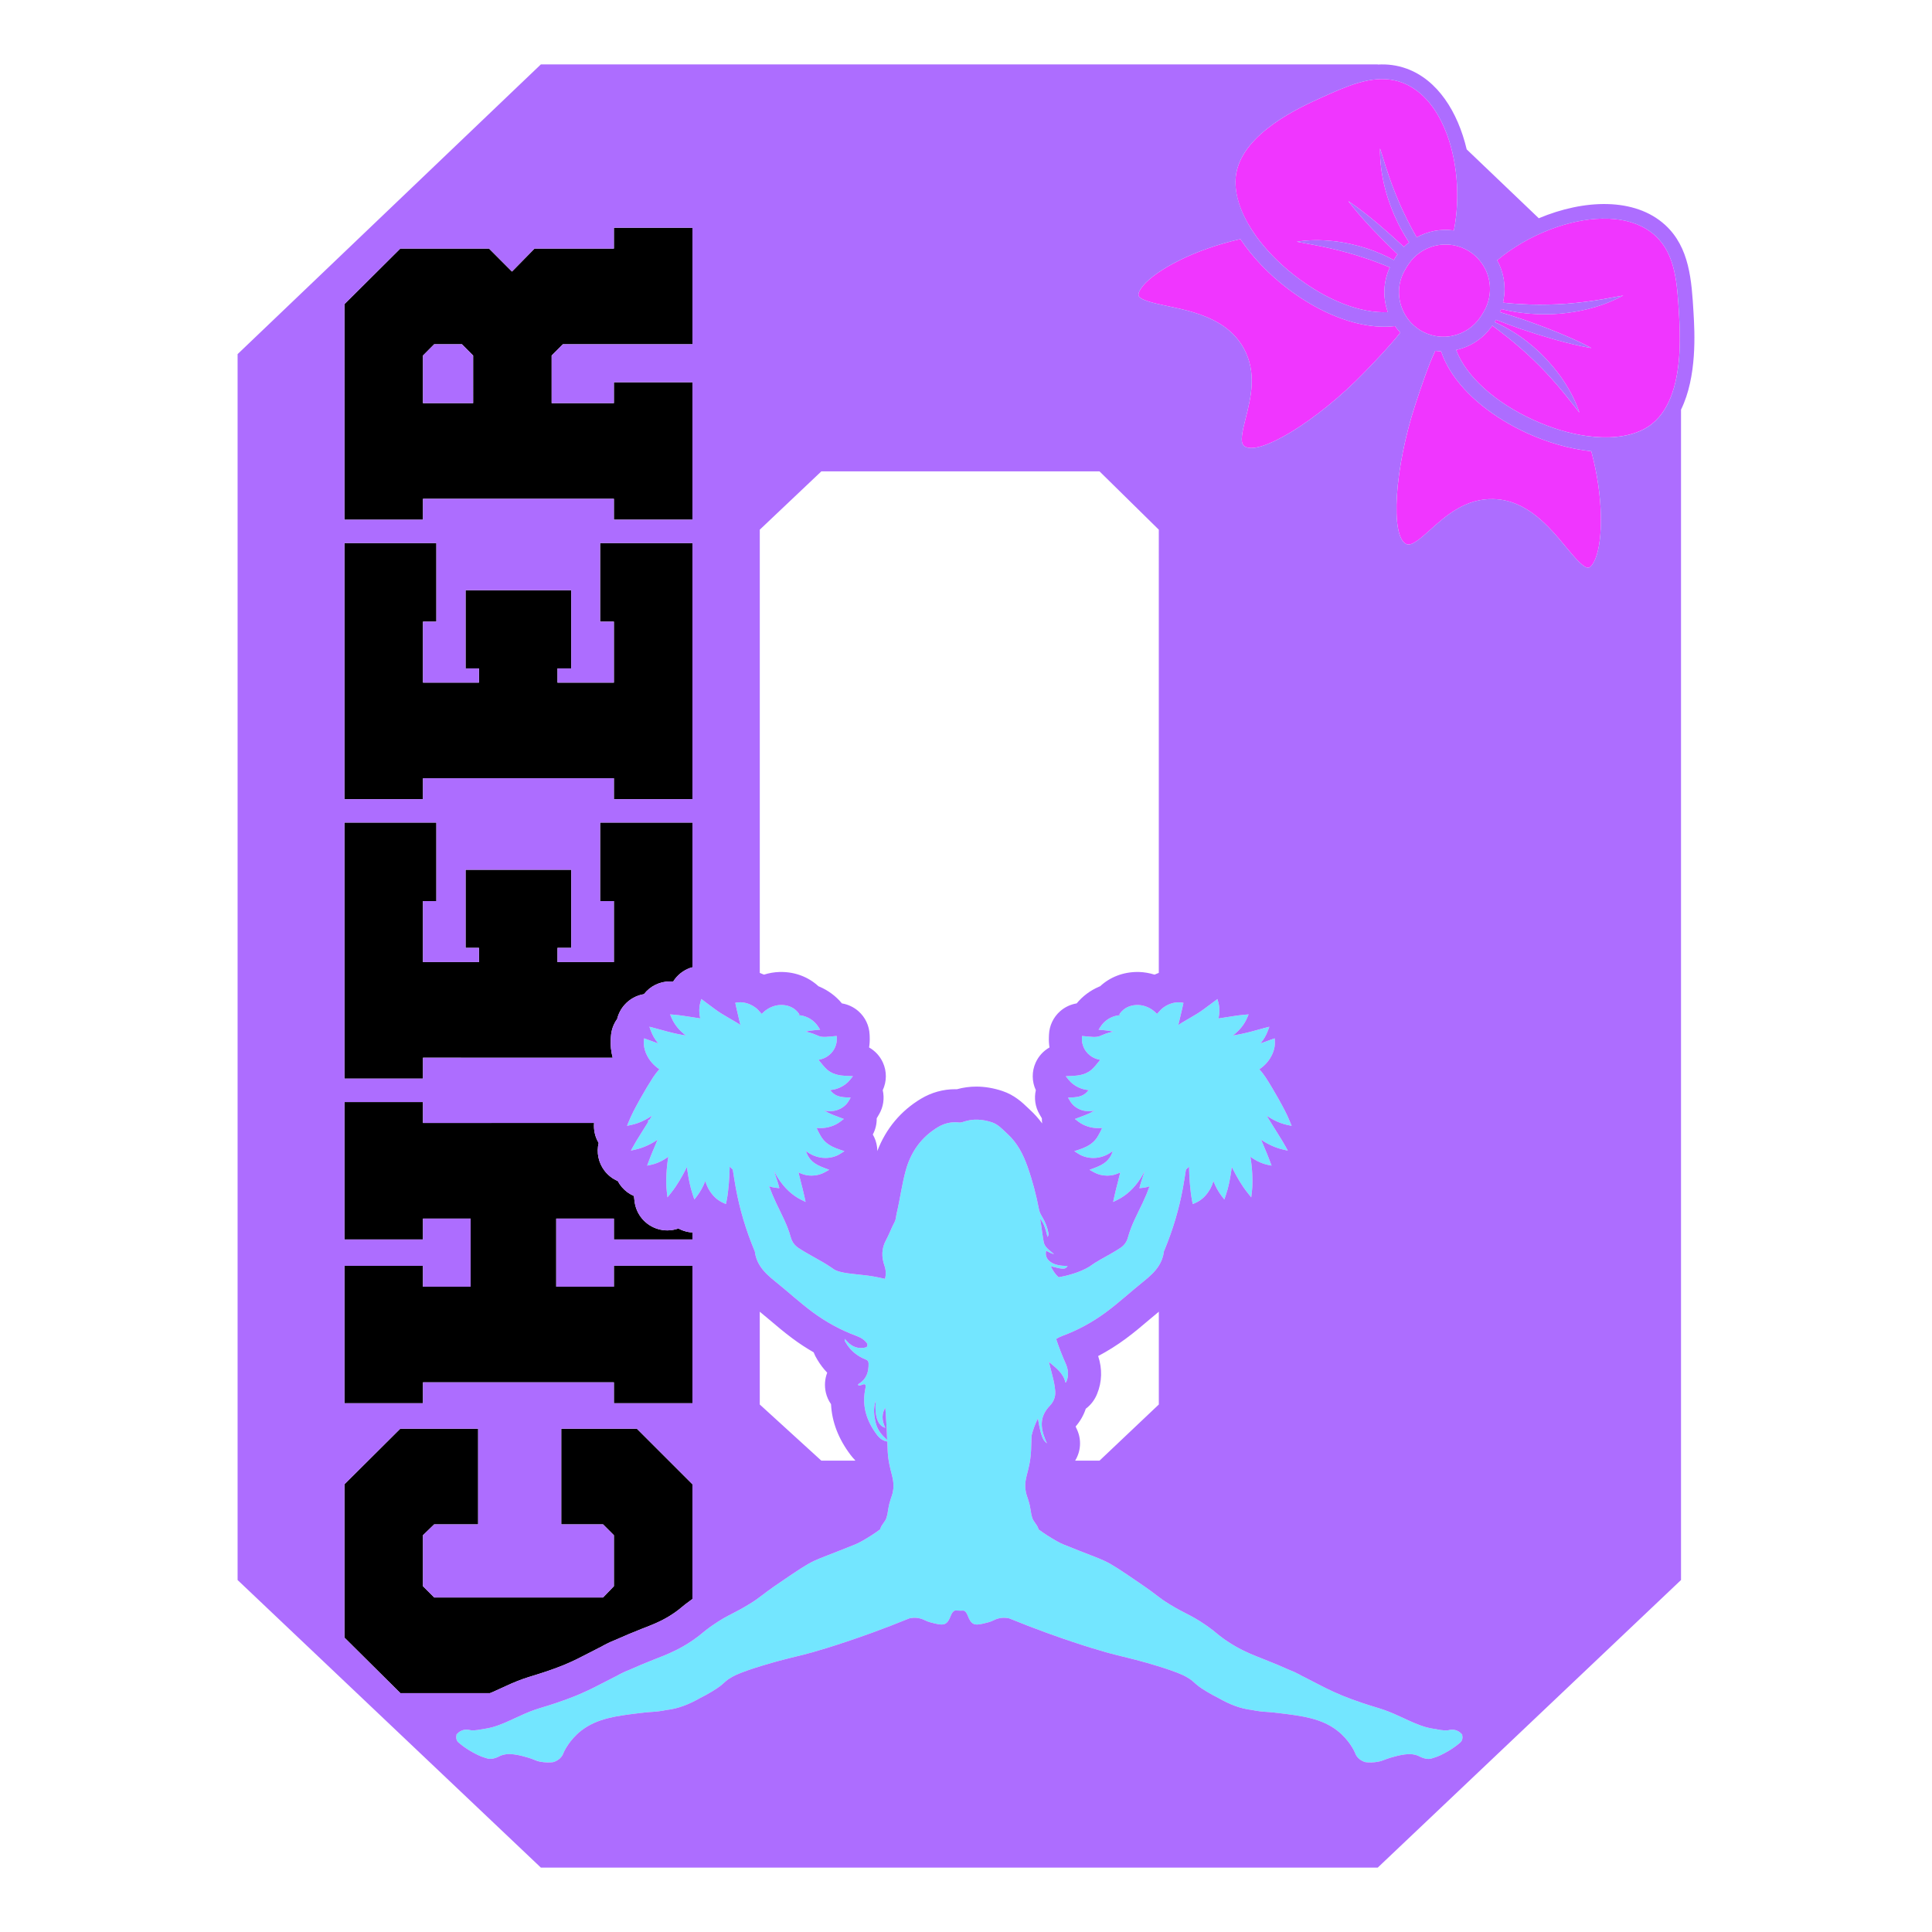 <?xml version="1.0" encoding="UTF-8"?> <!-- Generator: Adobe Illustrator 23.0.2, SVG Export Plug-In . SVG Version: 6.00 Build 0) --> <svg xmlns="http://www.w3.org/2000/svg" xmlns:xlink="http://www.w3.org/1999/xlink" version="1.1" id="Layer_3" x="0px" y="0px" width="1500px" height="1500px" viewBox="0 0 1500 1500" xml:space="preserve"> <g> <path fill="#F036FF" d="M1223.12,316.35c1.04,1.33,2.08,2.64,3.13,3.98c-2.92-8.72-7.2-16.96-12.32-24.64 c-3.36-5.11-7.18-9.91-11.27-14.47c-2.09-2.33-4.23-4.61-6.46-6.81c-6.7-6.39-13.99-12.17-21.86-17 c-4.49-2.76-9.16-5.21-13.97-7.34l1.11-1.84c6.42,2.51,12.88,4.9,19.38,7.19c0.06,0.02,0.11,0.04,0.17,0.06 c3.86,1.29,7.73,2.55,11.61,3.79c3.3,1.05,6.63,2.03,9.96,3c1.8,0.52,3.58,1.1,5.39,1.59c9.08,2.53,18.24,4.81,27.64,6.39 c-8.39-4.53-17.02-8.36-25.73-11.94c-5.4-2.25-10.86-4.31-16.34-6.32c-3.35-1.23-6.71-2.45-10.08-3.64c-1-0.34-2.01-0.65-3-0.98 c-5.31-1.77-10.65-3.45-16.01-5.06c0.34-0.8,0.7-1.6,0.99-2.41c2.25,0.56,4.51,1.08,6.78,1.53c0.14,0.03,0.28,0.04,0.42,0.07 c3.82,0.76,7.67,1.29,11.54,1.69c6.01,0.63,12.06,0.9,18.11,0.81c10.08-0.3,20.16-1.5,29.93-3.94c9.09-2.22,17.94-5.4,26.21-9.71 c0.61-0.32,1.25-0.59,1.85-0.93c-0.8,0.15-1.58,0.28-2.37,0.43c-9.01,1.7-17.88,3.29-26.77,4.44c-9.67,1.2-19.34,2.03-29.02,2.17 c-9.43,0.27-18.88-0.1-28.34-0.82c-0.25-0.02-0.5-0.02-0.75-0.04c-2.04-0.17-4.09-0.43-6.13-0.64c0.21-0.9,0.37-1.8,0.53-2.7 c1.8-10.39-0.05-21.06-5.1-30.19c11.97-10.03,26.4-18.31,41.38-24c26.67-10.15,55.06-12.01,74.35-0.35 c2.52,1.52,4.89,3.28,7.07,5.27c15.67,14.31,17,36.82,18.4,60.65c0.4,6.82,1.05,17.92,0.36,30.13 c-1.14,20.12-5.93,43.29-21.52,55.5c-9.28,7.28-22.7,10.66-38.29,10.27c-1.95-0.05-3.93-0.16-5.94-0.33 c-2.04-0.17-4.1-0.4-6.2-0.69c-12.99-1.81-27.02-5.92-41.18-12.35c-30.52-13.87-52.67-34.25-60.28-54.48 c11.1-2.43,21.26-8.94,28.07-18.93c4.19,3.11,8.33,6.23,12.36,9.45c6.93,5.63,13.68,11.4,20.01,17.61 c6.42,6.12,12.45,12.64,18.29,19.39C1214,304.75,1218.54,310.51,1223.12,316.35z M1105.74,194.02c-0.61,0.33-1.21,0.68-1.8,1.05 c-1.13,0.7-2.21,1.48-3.26,2.32c-0.45,0.36-0.91,0.69-1.34,1.07c-0.41,0.36-0.79,0.77-1.18,1.15c-0.96,0.93-1.87,1.92-2.72,2.98 c-0.67,0.82-1.29,1.68-1.89,2.58c-0.29,0.43-0.6,0.84-0.88,1.3l-0.76,1.25l-0.79,1.3c-0.62,1.03-1.18,2.08-1.69,3.15 c-4.33,9.16-4.25,19.47-0.47,28.33c0.76,1.78,1.67,3.49,2.72,5.13c0.72,1.12,1.5,2.19,2.35,3.23c0.41,0.5,0.83,1,1.27,1.48 c0.87,0.94,1.8,1.84,2.79,2.69c1.39,1.21,2.88,2.33,4.5,3.33c0.08,0.05,0.15,0.11,0.23,0.16c1.76,1.07,3.59,1.92,5.46,2.64 c1.81,0.7,3.66,1.23,5.52,1.61c0.91,0.19,1.82,0.34,2.73,0.45c1.13,0.14,2.26,0.22,3.39,0.24c0.78,0.02,1.57,0.03,2.35-0.01 c1.89-0.09,3.76-0.36,5.6-0.75c8.58-1.82,16.42-6.86,21.6-14.64c0.01-0.02,0.03-0.04,0.04-0.06c0.27-0.4,0.56-0.78,0.81-1.19 l0.52-0.86l1.03-1.7c0.53-0.88,1-1.78,1.44-2.68c0.07-0.14,0.16-0.28,0.22-0.42c0.4-0.84,0.74-1.7,1.06-2.57 c0.3-0.8,0.56-1.61,0.8-2.42c0.05-0.16,0.1-0.32,0.15-0.49c0.46-1.65,0.81-3.32,1.02-5c0.8-6.4-0.2-12.87-2.85-18.68 c-0.81-1.77-1.78-3.47-2.89-5.09c-1.06-1.56-2.25-3.03-3.58-4.42c-2.06-2.16-4.41-4.11-7.09-5.73c-1.02-0.61-2.05-1.17-3.11-1.67 c-1.74-0.82-3.52-1.45-5.33-1.96c-1.84-0.52-3.7-0.89-5.57-1.1C1119.09,189.24,1111.96,190.65,1105.74,194.02z M971.66,178.09 c1.1,1.72,2.26,3.45,3.49,5.17c7.64,10.67,17.79,21.18,30.07,30.73c24.87,19.36,51.39,29.45,72.3,28.38 c-3.95-11.07-3.65-23.56,1.56-34.78c-6.6-2.74-13.24-5.3-20.01-7.48c-8.4-2.84-16.98-5.15-25.67-7.19 c-8.71-2.01-17.54-3.59-26.59-5.25c9.08-1.47,18.37-1.5,27.54-0.54c9.2,0.9,18.26,3,27.08,5.82c7.15,2.42,14.1,5.4,20.74,8.97 l0.79-1.31c0.67-1.1,1.4-2.14,2.14-3.16c-1.48-1.42-2.94-2.87-4.41-4.3c-3.33-3.23-6.61-6.52-9.86-9.85 c-1.85-1.89-3.72-3.76-5.53-5.7c-0.69-0.73-1.37-1.48-2.06-2.22c-5.73-6.17-11.29-12.5-16.44-19.28 c7.91,5.32,15.31,11.19,22.53,17.24c2.26,1.88,4.46,3.84,6.67,5.77c4.53,3.96,9,7.98,13.4,12.06c0.2,0.19,0.41,0.37,0.61,0.56 c0.04-0.04,0.08-0.08,0.12-0.12c1.25-1.22,2.55-2.37,3.91-3.43c-0.28-0.42-0.58-0.83-0.85-1.26c-2.79-4.37-5.35-8.89-7.69-13.53 c-4.42-9.07-8.03-18.55-10.41-28.33c-2.42-9.76-3.8-19.78-3.62-29.79c2.91,9.57,5.84,18.92,9.23,28.07 c3.43,9.12,7.18,18.07,11.56,26.71c2.37,4.84,4.94,9.57,7.63,14.26c8.76-4.86,18.94-6.82,28.93-5.38 c5.16-26.26,2.6-56.21-7.26-79.32c-5.9-13.83-14.42-25.21-25.47-31.89c-2.52-1.52-5.17-2.8-7.96-3.81 c-1.85-0.67-3.71-1.16-5.58-1.56c-18.2-3.9-36.94,4.52-56.68,13.44c-16.48,7.44-60.26,27.22-66,58.52 c-2.13,11.6,1.1,25.06,8.7,38.68C969.56,174.69,970.58,176.39,971.66,178.09z M906.44,237.63c12.3,2.59,27.47,5.79,40.19,13.48 c7.48,4.52,14.12,10.6,18.83,19.03c10.64,19.03,5.66,38.76,1.66,54.62c-2.42,9.61-4.71,18.68-1.26,21.47 c10.95,8.74,57.06-19.48,93.3-56.97c9.67-10,19.82-20.54,28.06-31.01c-1.5-1.61-2.88-3.3-4.12-5.08 c-19.8,2.42-44.04-4.14-67.75-18.47c-5.75-3.48-11.47-7.41-17.08-11.78c-12.92-10.05-25.73-22.98-35.22-37.29 c-36.09,8.04-65.38,24.04-75.47,36.04c-2.57,3.05-3.94,5.9-3.66,7.61C884.54,233.01,896.68,235.58,906.44,237.63z M1186.11,336.49 c-6.48-2.94-12.62-6.18-18.37-9.66c-24.84-15.02-42.43-34.5-48.82-54.06c-1.54-0.06-3.09-0.19-4.63-0.4 c-5.8,12.57-10.65,27.18-15.22,41.03c-16.36,49.52-19.87,103.53-7.1,109.09c4.07,1.76,11.04-4.48,18.42-11.09 c12.18-10.91,27.35-24.49,49.14-23.91c26.06,0.69,43.49,21.77,56.21,37.16c6.36,7.69,14.26,17.25,17.87,16.05 c1.65-0.55,3.53-3.08,5.04-6.77c5.93-14.52,6.49-47.88-3.16-83.57C1218.41,348.59,1201,343.25,1186.11,336.49z"></path> <path fill="#73E6FF" d="M429.4,1368.14c3.18-0.84,6.16-3.04,7.55-5.89c0.13-0.26,0.24-0.52,0.34-0.79 c0.22-0.59,0.43-1.01,0.43-1.02c0.07-0.17,4.07-9.42,13.69-16.88c12.26-9.49,27.58-11.36,44.19-13.39c3.6-0.44,4.82-0.56,4.82-0.56 c6.29-0.63,8.9-0.51,14.09-1.41c1.25-0.22,2.14-0.47,2.86-0.55c9.45-1.04,18.02-4.63,26.2-9.31c2.91-1.44,5.93-3.08,9.03-4.95 c5.77-3.46,7.71-5.23,9.43-6.79c0.71-0.64,1.57-1.37,1.64-1.43c2.94-2.56,7.68-4.72,7.68-4.72c10.35-4.71,30.95-10.29,32.4-10.68 c1.17-0.31,2.36-0.63,3.61-0.96c3.08-0.81,5.42-1.39,6.72-1.71c4.72-1.17,7.09-1.76,10.16-2.51c5.34-1.3,24.52-6.63,52.78-16.89 c9.67-3.51,19.4-7.28,29.01-11.21c4.02-0.85,8-0.57,12.05,1.49c2.47,1.26,5.29,1.92,8.01,2.57c7.4,1.76,9.51,0.59,12.26-6.5 c0.77-1.99,1.81-3.22,3.21-3.69c1.4,0.09,2.83,0.15,4.28,0.15c0.81,0,1.61-0.02,2.4-0.05c1.27,0.53,2.24,1.72,2.97,3.59 c2.75,7.09,4.86,8.27,12.26,6.5c2.73-0.65,5.54-1.31,8.01-2.57c4.05-2.06,8.02-2.34,12.05-1.49c9.61,3.93,19.34,7.7,29.01,11.21 c28.26,10.26,47.44,15.59,52.78,16.89c3.07,0.75,5.43,1.33,10.16,2.51c1.3,0.32,3.64,0.91,6.72,1.71c1.25,0.33,2.44,0.64,3.61,0.96 c1.45,0.39,22.05,5.96,32.4,10.68c0,0,4.74,2.16,7.68,4.72c0.07,0.06,0.93,0.79,1.64,1.43c1.72,1.56,3.67,3.33,9.43,6.79 c3.1,1.86,6.12,3.5,9.03,4.95c8.19,4.69,16.75,8.28,26.2,9.31c0.73,0.08,1.62,0.34,2.87,0.55c5.18,0.9,7.8,0.78,14.09,1.41 c0,0,1.22,0.12,4.82,0.56c16.61,2.03,31.93,3.9,44.19,13.39c9.63,7.46,13.62,16.71,13.69,16.88c0.01,0.01,0.21,0.43,0.43,1.02 c0.1,0.27,0.22,0.53,0.34,0.79c1.39,2.85,4.37,5.05,7.55,5.89c2.53,0.29,6.26,0.45,10.58-0.5c2.27-0.5,2.55-0.83,6.45-2.18 c1.1-0.38,12.27-4.18,18.85-3.5c2.2,0.23,4.08,0.87,4.08,0.87c1.62,0.56,1.66,0.84,3.32,1.5c1.54,0.62,3.99,1.6,6.89,1.22 c0.62-0.08,1.41-0.37,3.01-0.85c1.78-0.53,3.54-1.24,5.22-2.04c0.94-0.45,1.86-0.92,2.77-1.4c1.22-0.64,2.42-1.31,3.59-2.02 c3.14-1.89,6.13-4.03,8.91-6.45c1.54-1.34,1.93-3.79,1.36-5.67l0.19-0.15c-0.51-0.7-2.14-2.73-5.09-3.63 c-2.52-0.77-4.66-0.31-5.53-0.06l-0.27,0.05c-0.17,0.03-0.34,0.06-0.52,0.08c-0.19,0.02-0.38,0.04-0.57,0.06 c-2.48,0.18-5.88-0.42-11.79-1.49c-0.12-0.02-0.23-0.04-0.35-0.06c-1.38-0.25-2.76-0.57-4.12-0.95c-0.48-0.13-0.96-0.28-1.44-0.42 c-1.07-0.33-2.14-0.69-3.21-1.08c-1.48-0.54-2.97-1.13-4.45-1.76c-2.73-1.15-5.49-2.43-8.31-3.74c-2.35-1.09-4.79-2.22-7.22-3.28 c-6.17-2.68-9.79-3.79-14.8-5.32c-2.69-0.82-5.75-1.76-9.84-3.13c-5.83-1.95-10.7-3.76-15-5.5c-0.37-0.15-0.74-0.3-1.1-0.45 c-8.3-3.43-14.44-6.62-21.17-10.11c-2.37-1.23-4.83-2.51-7.49-3.85c-0.85-0.43-1.72-0.87-2.62-1.31c-0.54-0.31-1.08-0.63-1.61-0.92 c-2.8-1.51-5.6-2.76-8.54-3.88c-5.18-2.34-11.18-4.89-18.41-7.72l-0.56-0.22l-1.29-0.51c-6.27-2.45-13.17-5.14-20.89-9.56 c-1.11-0.64-2.24-1.31-3.38-2.02c-1.43-0.89-2.9-1.85-4.39-2.88c-0.12-0.08-0.24-0.16-0.36-0.25c-0.17-0.11-0.31-0.22-0.47-0.33 c-2.79-1.96-4.41-3.3-6.09-4.7c-1.69-1.4-3.42-2.84-6.46-5c-0.54-0.39-1.12-0.79-1.75-1.23c-6.68-4.62-10.73-6.7-15.41-9.11 c-3.59-1.85-7.3-3.76-12.74-7.08c-4.84-2.96-6.71-4.39-9.55-6.56c-2.68-2.05-6.35-4.86-14.37-10.33 c-13.73-9.36-20.62-14.05-26.76-16.89c-3.2-1.48-5.64-2.43-10.98-4.5c-4.47-1.74-10.6-4.11-20.69-8.17c-2.89-1.16-7.25-3.58-12.6-7 c-2.31-1.47-4.57-3.04-6.77-4.68c-0.12-0.31-0.24-0.63-0.36-0.96c-1-2.99-3.65-4.98-4.64-8.12c-0.64-2.05-0.78-2.85-1.34-6.47 c-1.12-7.17-2.73-9.25-3.61-13.59c-1.33-6.53,0.36-11.49,1.67-16.78c0.75-3.01,1.24-5.38,1.59-7.54c0.92-5.65,0.81-9.77,1.19-19.45 c1.05-4.45,2.72-8.85,4.88-13.26c2.31,13.09,3.7,16.96,7.07,19.3c-0.48-1.06-0.85-1.8-1.16-2.57c-4.23-10.27-4.38-18.56,3.39-26.64 c2.9-3.02,4.51-6.86,4.17-11.28c-0.29-3.87-1.05-7.64-2.03-11.38c-0.98-3.77-1.92-7.55-2.87-11.33 c5.34,4.54,11.22,8.58,12.81,15.98c0.59-0.11,0.71-0.54,0.87-0.93c1.92-4.7,1.26-9.44-0.66-13.79c-2.77-6.26-5.27-12.6-7.38-19.07 c1.35-0.92,2.87-1.68,4.55-2.3c12.31-4.55,23.67-10.75,34.24-18.57c10.09-7.47,19.27-16.02,29.05-23.84 c4.56-3.64,8.85-7.46,11.83-12.17c2-3.15,3.43-6.69,3.91-10.88c0.04-0.34,0.24-0.66,0.38-0.98c6.53-15.73,11.45-31.95,14.48-48.71 c0.85-4.68,1.58-9.37,2.31-14.07l0.66-0.59c0.62-0.55,1.2-1.14,1.76-1.74c0.01,0.56,0.02,1.11,0.03,1.69 c0.06,3.58,0.25,7.18,0.59,11.37l0.14,1.51c0.33,3.51,0.71,7.49,1.67,12.37l0.43,2.17l2.03-0.88c4.89-2.12,8.87-5.98,11.83-11.48 c0.91-1.72,1.64-3.55,2.2-5.46c1.74,4.44,3.84,8.24,6.44,11.62l2.02,2.64l1.08-3.14c2.27-6.59,3.35-12.7,4.27-18.88 c0.06-0.43,0.13-0.86,0.19-1.3c0.09-0.64,0.17-1.28,0.25-1.92c0.33,0.66,0.68,1.34,1.03,2.02c2.97,5.78,6.59,12.24,11.4,18.23 l2.67,3.33l0.5-4.23c0.57-4.87,0.48-9.51,0.3-13.82c-0.22-4.45-0.68-8.79-1.36-12.92c-0.02-0.15-0.04-0.3-0.07-0.44 c-0.01-0.03-0.01-0.06-0.02-0.1c0.27,0.19,0.55,0.38,0.82,0.57c0.64,0.44,1.29,0.88,1.96,1.3c3.74,2.24,7.08,3.62,10.5,4.35 l3.16,0.67l-1.11-3.03c-1.58-4.31-3.2-8.09-4.76-11.75c-0.78-1.84-1.53-3.59-2.25-5.36c5.5,3.7,11.05,6.21,16.82,7.57l3.92,0.92 l-1.95-3.52c-1.61-2.92-3.29-5.6-4.9-8.18c-0.55-0.88-1.1-1.76-1.64-2.64l-1.81-2.88c-0.71-1.14-1.42-2.27-2.12-3.39 c-0.35-0.56-0.69-1.12-1.03-1.69c-0.24-0.39-0.48-0.78-0.72-1.17c-0.17-0.28-0.35-0.56-0.52-0.84l-0.21-0.35 c-0.5-0.83-0.98-1.63-1.46-2.45c1.84,1.26,3.67,2.36,5.51,3.31c3.49,1.82,6.98,3.1,10.54,3.85l3.29,0.69l-1.27-3.11 c-2.61-6.4-5.56-11.71-8.41-16.86l-0.82-1.48c-1.59-2.83-3.18-5.53-4.73-8.15l-0.3-0.5c-1.48-2.48-3.01-5.04-4.84-7.76 c-1.22-1.8-2.78-3.95-4.74-6.06c2.13-1.43,4.07-3.09,5.7-4.97c2-2.26,3.59-4.81,4.75-7.61c1.28-3.22,1.81-6.19,1.63-9.09 l-0.15-2.35l-2.22,0.78c-2.1,0.74-4,1.43-5.77,2.08c-1.07,0.39-2.08,0.76-3.06,1.11c2.52-3.01,4.46-6.31,5.74-9.81l1.16-3.16 l-3.27,0.82c-2.08,0.52-4,1.07-5.86,1.59c-1.49,0.42-2.94,0.83-4.4,1.21c-2.84,0.78-5.84,1.49-9.15,2.17 c-1.96,0.4-3.72,0.71-5.4,0.98c-0.08,0.01-0.17,0.03-0.25,0.04c0.06-0.05,0.11-0.09,0.17-0.14c5.07-3.89,8.74-8.43,10.91-13.54 l1.15-2.7l-2.92,0.22c-2.87,0.22-5.42,0.59-7.88,0.95L946,790.71c1.03-4.27,1.01-8.52-0.1-12.55l-0.7-2.52l-4.68,3.51 c-4.22,3.18-7.55,5.68-10.91,7.78c-2.1,1.3-3.99,2.43-5.94,3.55l-1.58,0.91c-1.38,0.78-2.8,1.6-4.35,2.56 c-0.22,0.13-0.43,0.26-0.65,0.4c-0.71,0.45-1.46,0.94-2.23,1.47c0.26-1.06,0.51-2.14,0.77-3.29l0.22-0.92l1.05-4.46 c0.16-0.69,0.33-1.4,0.5-2.13c0.33-1.38,0.69-2.86,1.04-4.57l0.38-1.88l-1.9-0.25c-1.48-0.2-2.93-0.18-4.28,0.03 c-1.23,0.16-2.47,0.47-3.93,0.98c-2.48,0.92-4.75,2.24-6.73,3.93c-0.84,0.71-1.53,1.6-2.27,2.43c-0.47,0.53-1.02,0.97-1.44,1.54 c-0.27-0.29-0.53-0.59-0.81-0.87c-3.78-3.71-8.79-5.93-13.75-6.09c-5.09-0.12-9.49,1.55-12.61,4.74c-0.34,0.35-0.67,0.71-0.98,1.1 l-1.09,1.35l0.81,0.7c-2.01,0.12-3.97,0.55-5.83,1.26c-0.2,0.08-0.4,0.14-0.59,0.22c-3.75,1.61-6.73,4.07-8.87,7.32l-1.63,2.48 l2.95,0.28c0.67,0.06,1.29,0.13,1.9,0.19c2.6,0.27,4.71,0.57,6.53,1.11c-2.33,0.37-4.35,1-5.89,1.55c-1.65,0.6-2.62,0.99-3.49,1.4 c-0.75,0.37-1.51,0.64-2.39,0.84c-0.55,0.12-1.38,0.24-2.51,0.27c-0.49,0.01-1.02,0.01-1.62-0.02c-1.03-0.04-2.15-0.15-3.43-0.28 c-0.94-0.09-1.96-0.2-3.06-0.28l-1.84-0.14l-0.08,1.85c-0.1,2.35,0.34,4.61,1.34,6.9c0.17,0.38,0.34,0.76,0.54,1.15 c1.4,2.58,3.46,4.75,5.95,6.26c1.9,1.17,4.09,1.96,6.35,2.34c-0.06,0.07-0.11,0.14-0.17,0.22l-0.85,1.07 c-1.8,2.27-3.56,4.45-5.44,6.12c-0.27,0.23-0.54,0.46-0.78,0.69c-0.08,0.07-0.17,0.12-0.25,0.18c-0.14,0.09-0.28,0.18-0.4,0.27 l-0.75,0.55c-0.13,0.08-0.26,0.15-0.39,0.22l-0.44,0.25c-0.99,0.62-2.17,1.14-3.66,1.6c-1.02,0.34-2.21,0.61-3.63,0.84 c-0.3,0.05-0.6,0.1-0.92,0.14c-1.61,0.21-3.37,0.31-5.51,0.4l-3.52,0.15l2.2,2.75c2.02,2.53,4.64,4.54,7.68,5.95 c1.13,0.52,2.31,0.97,3.55,1.32c1.47,0.4,2.92,0.65,4.31,0.76c-0.22,0.26-0.45,0.54-0.66,0.78c-1.2,1.4-2.37,2.47-4.41,3.42 c-0.73,0.33-1.55,0.6-2.47,0.83c-0.31,0.08-0.63,0.15-0.96,0.21c-1.36,0.25-2.89,0.41-4.53,0.49l-2.94,0.14l1.49,2.54 c2.01,3.43,5.37,6.01,9.49,7.27c1.67,0.48,3.46,0.73,5.21,0.73c0.45,0,0.9-0.02,1.34-0.05c1.03-0.04,1.98-0.24,2.9-0.42l0.23-0.06 c-1.05,0.62-2.14,1.2-3.27,1.75c-2.46,1.22-5.2,2.24-8.38,3.43l-3.68,1.38l2.55,1.96c4.41,3.39,9.93,5.15,15.79,5.15 c0.93,0,1.88-0.06,2.83-0.15c-1.08,2.26-2.07,4.28-3.17,6.13c-0.22,0.41-0.46,0.76-0.7,1.12c-0.14,0.21-0.28,0.42-0.39,0.6 c-0.18,0.27-0.38,0.5-0.58,0.75c-0.22,0.27-0.44,0.54-0.65,0.83c-0.18,0.18-0.36,0.37-0.54,0.56c-0.28,0.29-0.56,0.59-0.8,0.81 c-0.23,0.19-0.47,0.4-0.7,0.6c-0.35,0.31-0.69,0.61-1.09,0.89c-2.26,1.71-5.27,3.17-9.47,4.57l-3.54,1.18l3.15,2.01 c3.33,2.13,7.4,3.26,11.59,3.26c0.67,0,1.34-0.03,2.01-0.09c0.93-0.06,1.8-0.25,2.65-0.42c0.33-0.07,0.66-0.14,1.05-0.21 c0.94-0.21,1.81-0.53,2.64-0.85c0.32-0.12,0.64-0.24,0.97-0.36l0.15-0.06c2.04-0.93,3.97-2.1,5.67-3.4 c-0.18,0.52-0.36,1.04-0.55,1.53c-1.01,2.66-2.38,4.65-4.54,6.63c-1.08,0.96-2.41,1.86-4.05,2.75c-1.65,0.88-3.55,1.64-5.36,2.33 l-3.56,1.36l3.32,1.86c3.11,1.75,6.69,2.65,10.34,2.65c1.31,0,2.62-0.12,3.93-0.35c1.17-0.19,2.4-0.54,3.83-1.1 c0.62-0.22,1.23-0.48,1.84-0.74l0.11-0.05c0.16-0.08,0.32-0.18,0.48-0.27c-0.57,2.43-1.19,4.87-1.85,7.43 c-0.97,3.76-1.98,7.65-2.9,11.9l-0.78,3.61l3.32-1.63c6.94-3.42,12.98-9.02,17.93-16.63c1.22-1.88,2.28-3.82,3.21-5.76 c-0.24,0.82-0.5,1.66-0.79,2.54c-0.26,0.82-0.54,1.65-0.83,2.51c-0.61,1.79-1.23,3.65-1.8,5.77l-0.67,2.5l2.57-0.26 c1.8-0.18,3.57-0.58,5.36-1.21c-1.6,4.4-3.41,8.74-5.45,13.02c-4.1,8.65-8.78,17.14-11.3,26.46c-0.98,3.64-2.85,6.32-5.92,8.35 c-4.92,3.27-10.14,6.05-15.29,8.95c-7.7,4.34-7.01,4.87-11.65,7.21c-4.75,2.4-8.84,3.63-11.61,4.45c-3.65,1.08-6.87,1.75-9.41,2.18 c-2.48-2.15-4.45-5.06-6.1-8.53c10.11,2.59,11.43,2.55,13.04-0.33c-11.2,0.47-18.44-4.55-16.63-11.67c1.8,0.66,3.31,2.05,6.04,2.48 c-1.49-1.22-2.38-1.96-3.29-2.69c-2.12-1.7-4.02-3.74-4.58-6.37c-0.26-1.2-0.47-2.41-0.66-3.62c-0.79-4.89-1.21-9.85-2.27-14.72 c3.44,3.91,4.47,8.86,5.82,14.15c1.11-1.47,0.81-2.47,0.62-3.44c-0.8-4.08-2.27-7.9-4.38-11.49c-1.17-1.99-2.36-3.92-2.82-6.29 c-2.18-11.38-5.11-22.57-8.99-33.51c-3.38-9.51-7.91-18.3-15.46-25.19c-3.72-3.4-7.19-7.42-12.07-9.05 c-7.28-2.42-14.78-2.99-22.24-0.39c-1.06,0.37-2.1,0.65-3.26,0.51c-5.84-0.71-11.36,0.56-16.32,3.52 c-13.01,7.76-21.18,19.27-25.17,33.79c-3,10.93-4.39,22.21-7.02,33.22c-0.54,2.24-0.5,4.66-1.61,6.72 c-1.34,2.49-2.46,5.09-3.6,7.67c-0.97,2.21-1.96,4.4-3.11,6.51c-3.53,6.46-3.49,13.09-1.18,19.68c1.27,3.63,1.29,7.02,0.41,10.3 c-6.04-1.48-10.99-2.25-14.32-2.67c-9.2-1.17-20.82-1.59-25.59-4.93c-0.34-0.24-2.27-1.64-5.08-3.4c-1.06-0.66-2.13-1.31-3.2-1.94 c-2.68-1.58-5.41-3.08-8.12-4.6c-3.71-2.08-7.41-4.18-10.96-6.53c-0.51-0.34-0.97-0.7-1.41-1.07c-2.23-1.88-3.68-4.25-4.5-7.28 c-2.52-9.32-7.2-17.81-11.3-26.46c-2.03-4.29-3.85-8.62-5.45-13.02c1.79,0.62,3.56,1.02,5.36,1.21l2.57,0.26l-0.67-2.5 c-0.57-2.12-1.2-3.97-1.8-5.77c-0.29-0.86-0.57-1.69-0.83-2.51c-0.29-0.88-0.55-1.72-0.79-2.54c0.93,1.94,1.98,3.88,3.21,5.76 c4.95,7.61,10.99,13.21,17.93,16.63l3.32,1.63l-0.78-3.61c-0.92-4.25-1.93-8.14-2.9-11.9c-0.66-2.56-1.28-5.01-1.85-7.43 c0.16,0.09,0.32,0.19,0.48,0.27l0.11,0.05c0.61,0.26,1.22,0.52,1.84,0.74c1.43,0.55,2.66,0.91,3.83,1.1 c1.31,0.23,2.63,0.35,3.93,0.35c3.66,0,7.23-0.9,10.34-2.65l3.32-1.86l-3.56-1.36c-1.81-0.69-3.71-1.45-5.36-2.33 c-1.65-0.89-2.98-1.79-4.05-2.75c-2.16-1.98-3.53-3.97-4.54-6.63c-0.19-0.48-0.37-1-0.55-1.53c1.7,1.3,3.63,2.47,5.67,3.4 l0.15,0.06c0.33,0.11,0.65,0.24,0.97,0.36c0.83,0.32,1.7,0.64,2.64,0.85c0.39,0.07,0.72,0.14,1.05,0.21 c0.84,0.18,1.71,0.36,2.65,0.42c0.67,0.06,1.34,0.09,2,0.09c4.2,0,8.26-1.13,11.59-3.26l3.15-2.01l-3.54-1.18 c-4.2-1.41-7.21-2.86-9.47-4.57c-0.4-0.28-0.73-0.58-1.09-0.89c-0.24-0.21-0.47-0.41-0.7-0.6c-0.24-0.22-0.52-0.52-0.8-0.81 c-0.18-0.19-0.36-0.38-0.54-0.56c-0.21-0.29-0.43-0.56-0.65-0.83c-0.2-0.24-0.4-0.48-0.58-0.75c-0.11-0.18-0.25-0.39-0.39-0.6 c-0.24-0.36-0.48-0.71-0.7-1.12c-1.1-1.85-2.1-3.87-3.17-6.13c0.95,0.09,1.89,0.15,2.83,0.15c5.86,0,11.38-1.77,15.79-5.15 l2.55-1.96l-3.68-1.38c-3.17-1.19-5.91-2.21-8.38-3.43c-1.14-0.55-2.22-1.13-3.27-1.75l0.23,0.06c0.92,0.19,1.88,0.38,2.9,0.42 c0.44,0.03,0.89,0.05,1.34,0.05c1.75,0,3.54-0.25,5.21-0.73c4.12-1.26,7.48-3.84,9.49-7.27l1.49-2.54l-2.94-0.14 c-1.64-0.08-3.17-0.24-4.53-0.49c-0.33-0.06-0.65-0.13-0.96-0.21c-0.92-0.23-1.74-0.5-2.47-0.83c-2.04-0.95-3.2-2.01-4.41-3.42 c-0.22-0.25-0.44-0.52-0.66-0.78c1.39-0.11,2.83-0.36,4.31-0.76c1.24-0.35,2.42-0.8,3.55-1.32c3.04-1.41,5.65-3.42,7.68-5.95 l2.2-2.75l-3.52-0.15c-2.14-0.09-3.89-0.2-5.51-0.4c-0.32-0.05-0.62-0.1-0.92-0.14c-1.43-0.23-2.61-0.5-3.63-0.84 c-1.48-0.46-2.67-0.98-3.66-1.6l-0.44-0.25c-0.13-0.07-0.27-0.15-0.39-0.22l-0.75-0.55c-0.12-0.09-0.26-0.18-0.4-0.27 c-0.09-0.06-0.17-0.1-0.25-0.18c-0.25-0.23-0.51-0.47-0.78-0.69c-1.88-1.66-3.64-3.84-5.44-6.12l-0.85-1.07 c-0.06-0.07-0.11-0.14-0.17-0.22c2.26-0.38,4.45-1.17,6.35-2.34c2.49-1.51,4.55-3.68,5.95-6.26c0.2-0.38,0.38-0.76,0.54-1.15 c1-2.29,1.44-4.55,1.34-6.9l-0.08-1.85l-1.84,0.14c-1.1,0.08-2.12,0.19-3.06,0.28c-1.29,0.13-2.4,0.24-3.43,0.28 c-0.6,0.03-1.14,0.04-1.62,0.02c-1.13-0.03-1.96-0.15-2.51-0.27c-0.88-0.2-1.65-0.47-2.39-0.84c-0.87-0.41-1.84-0.8-3.49-1.4 c-1.54-0.55-3.56-1.18-5.89-1.55c1.82-0.54,3.93-0.84,6.53-1.11c0.61-0.06,1.24-0.13,1.9-0.19l2.95-0.28l-1.63-2.48 c-2.14-3.25-5.12-5.71-8.87-7.32c-0.19-0.08-0.4-0.14-0.59-0.22c-1.85-0.71-3.82-1.14-5.83-1.26l0.81-0.7l-1.08-1.35 c-0.31-0.39-0.64-0.75-0.98-1.1c-3.12-3.19-7.52-4.86-12.61-4.74c-4.96,0.16-9.97,2.38-13.75,6.09c-0.28,0.28-0.55,0.58-0.81,0.87 c-0.43-0.57-0.98-1.02-1.45-1.55c-0.74-0.83-1.43-1.72-2.27-2.43c-1.99-1.69-4.26-3.01-6.73-3.93c-1.46-0.51-2.7-0.81-3.93-0.98 c-1.35-0.21-2.81-0.22-4.28-0.03l-1.9,0.25l0.38,1.88c0.35,1.71,0.71,3.19,1.04,4.57c0.18,0.73,0.35,1.43,0.5,2.13l1.05,4.46 l0.22,0.92c0.26,1.15,0.52,2.23,0.77,3.29c-0.77-0.53-1.52-1.02-2.23-1.47c-0.22-0.14-0.43-0.27-0.65-0.4 c-1.55-0.95-2.98-1.77-4.35-2.56l-1.58-0.91c-1.95-1.12-3.84-2.25-5.94-3.55c-3.36-2.1-6.69-4.61-10.91-7.78l-4.68-3.51l-0.7,2.52 c-1.12,4.03-1.14,8.28-0.1,12.55l-6-0.92l-6.63-1.01c-2.47-0.36-5.02-0.74-7.88-0.95l-2.92-0.22l1.15,2.7 c2.17,5.11,5.84,9.65,10.91,13.54c0.06,0.05,0.11,0.09,0.17,0.14c-0.08-0.01-0.17-0.03-0.25-0.04c-1.68-0.26-3.44-0.58-5.4-0.98 c-3.31-0.68-6.3-1.4-9.15-2.17c-1.46-0.38-2.91-0.79-4.4-1.21c-1.86-0.53-3.79-1.08-5.86-1.59l-3.27-0.82l1.16,3.16 c1.28,3.5,3.22,6.8,5.74,9.81c-0.98-0.35-1.99-0.72-3.06-1.11c-1.77-0.65-3.67-1.34-5.77-2.08l-2.22-0.78l-0.15,2.35 c-0.19,2.9,0.35,5.87,1.63,9.09c1.16,2.8,2.75,5.36,4.75,7.61c1.64,1.88,3.57,3.54,5.7,4.97c-1.96,2.11-3.52,4.26-4.74,6.06 c-0.28,0.41-0.51,0.8-0.77,1.2c-1.48,2.27-2.82,4.46-4.07,6.56l-0.3,0.5c-1.55,2.62-3.14,5.32-4.73,8.15l-0.82,1.48 c-0.27,0.49-0.54,0.99-0.81,1.47c-2.6,4.69-5.23,9.59-7.6,15.38l-1.27,3.11l3.29-0.69c3.56-0.75,7.05-2.03,10.54-3.85 c1.84-0.96,3.67-2.05,5.51-3.31c-0.49,0.81-0.96,1.61-1.46,2.45l-0.21,0.35c-0.17,0.28-0.35,0.56-0.52,0.84 c0-0.2,0.01-0.4,0.01-0.6c-0.95,0.39-0.84,1.08-0.72,1.77c-0.34,0.56-0.68,1.12-1.03,1.69c-0.7,1.12-1.4,2.25-2.12,3.39l-1.81,2.88 c-0.54,0.88-1.09,1.76-1.64,2.64c-1.62,2.59-3.29,5.26-4.9,8.18l-1.95,3.52l3.92-0.92c5.77-1.36,11.32-3.87,16.82-7.57 c-0.72,1.77-1.47,3.53-2.25,5.36c-1.56,3.66-3.18,7.44-4.76,11.75l-1.11,3.03l3.16-0.67c3.42-0.73,6.76-2.11,10.5-4.35 c0.67-0.41,1.32-0.85,1.96-1.3c0.27-0.19,0.55-0.38,0.82-0.57c-0.01,0.03-0.01,0.06-0.02,0.1c-0.02,0.14-0.04,0.3-0.07,0.44 c-0.68,4.13-1.14,8.47-1.36,12.92c-0.18,4.31-0.28,8.95,0.3,13.82l0.5,4.23l2.67-3.33c4.81-6,8.43-12.45,11.4-18.23 c0.35-0.68,0.7-1.36,1.03-2.02c0.08,0.64,0.16,1.29,0.25,1.92c0.06,0.43,0.13,0.87,0.19,1.3c0.87,5.84,1.92,11.64,3.95,17.84 c0.11,0.35,0.2,0.69,0.32,1.04l1.08,3.14l2.02-2.64c2.6-3.39,4.7-7.19,6.44-11.62c0.56,1.9,1.3,3.73,2.2,5.46 c2.96,5.5,6.94,9.35,11.83,11.48l2.03,0.88l0.43-2.17c0.97-4.87,1.34-8.85,1.67-12.37l0.14-1.51c0.34-4.18,0.53-7.79,0.59-11.37 c0.01-0.58,0.02-1.13,0.03-1.69c0.56,0.6,1.14,1.19,1.76,1.74l0.66,0.59c0.74,4.7,1.47,9.39,2.31,14.07 c3.04,16.76,7.95,32.98,14.48,48.71c0.13,0.32,0.34,0.64,0.38,0.98c0.48,4.19,1.91,7.73,3.91,10.88 c2.99,4.71,7.27,8.53,11.83,12.17c9.78,7.82,18.96,16.37,29.05,23.84c10.57,7.82,21.93,14.02,34.24,18.57 c3.52,1.3,6.33,3.14,8.28,6.01c0.02,0.19,0.03,0.39,0.05,0.58c0.13,1.55-0.38,2.11-1.85,2.4c-5.15,1.03-9.49-0.39-13.16-4.05 c-0.83-0.83-1.62-1.69-2.54-2.66c-0.36,1.31,0.29,2.05,0.75,2.84c3.62,6.14,8.8,10.48,15.41,13.08c1.48,0.58,2.26,1.4,2.3,2.99 c0.15,6.35-1.4,11.91-7.11,15.59c-0.46,0.3-1.15,0.51-0.97,1.31c0.45,0.45,0.95,0.24,1.46,0.22c1.43-0.05,3.25-1.57,4.04-0.49 c0.69,0.94,0.08,2.95-0.19,4.45c-2.35,12.97,1.61,24.27,9.3,34.46c1.99,2.63,4.62,4.69,8.04,5.23c0.21,6.49,0.27,10.11,1.03,14.74 c0.35,2.16,0.84,4.52,1.59,7.54c1.31,5.29,3,10.25,1.67,16.78c-0.88,4.33-2.49,6.41-3.61,13.59c-0.56,3.61-0.7,4.42-1.34,6.47 c-0.98,3.14-3.64,5.14-4.64,8.12c-0.11,0.33-0.23,0.65-0.36,0.96c-2.2,1.64-4.46,3.21-6.77,4.68c-5.35,3.42-9.71,5.84-12.6,7 c-10.09,4.05-16.22,6.43-20.69,8.17c-5.34,2.08-7.78,3.02-10.98,4.5c-6.14,2.84-13.03,7.54-26.76,16.89 c-8.02,5.46-11.69,8.27-14.37,10.33c-2.84,2.17-4.71,3.6-9.55,6.56c-5.43,3.32-9.15,5.23-12.74,7.08 c-4.68,2.41-8.73,4.49-15.41,9.11c-0.63,0.44-1.21,0.84-1.75,1.23c-3.03,2.16-4.77,3.6-6.46,5c-1.69,1.4-3.3,2.73-6.09,4.7 c-0.16,0.11-0.3,0.21-0.47,0.33c-0.12,0.08-0.24,0.16-0.36,0.25c-1.49,1.03-2.95,1.98-4.39,2.88c-0.77,0.48-1.53,0.92-2.29,1.37 c-0.36,0.21-0.73,0.45-1.09,0.65c-7.72,4.43-14.62,7.12-20.89,9.56l-1.3,0.51l-0.56,0.22c-7.23,2.84-13.23,5.39-18.41,7.72 c-2.94,1.13-5.75,2.38-8.54,3.88c-0.53,0.29-1.07,0.61-1.61,0.92c-0.9,0.44-1.77,0.88-2.62,1.31c-2.66,1.34-5.11,2.62-7.49,3.85 c-5.58,2.9-10.82,5.59-17.16,8.38c-1.31,0.57-2.59,1.15-4.01,1.73c-0.36,0.15-0.73,0.3-1.1,0.45c-4.3,1.74-9.18,3.55-15,5.5 c-4.09,1.37-7.15,2.31-9.84,3.13c-5.01,1.53-8.63,2.64-14.8,5.32c-2.44,1.06-4.87,2.19-7.22,3.28c-2.82,1.31-5.57,2.58-8.31,3.74 c-1.49,0.63-2.97,1.22-4.45,1.76c-1.07,0.39-2.14,0.75-3.21,1.08c-0.48,0.15-0.96,0.29-1.44,0.42c-1.37,0.38-2.74,0.7-4.12,0.95 c-0.12,0.02-0.23,0.04-0.35,0.06c-5.91,1.07-9.31,1.67-11.79,1.49c-0.2-0.01-0.39-0.03-0.57-0.06c-0.18-0.02-0.35-0.05-0.52-0.08 l-0.27-0.05c-0.87-0.24-3.01-0.71-5.53,0.06c-2.96,0.9-4.58,2.93-5.09,3.63l0.19,0.15c-0.57,1.88-0.17,4.33,1.36,5.67 c2.78,2.42,5.77,4.56,8.91,6.45c1.18,0.71,2.38,1.38,3.59,2.02c0.92,0.48,1.84,0.95,2.77,1.4c1.68,0.8,3.43,1.51,5.22,2.04 c1.61,0.48,2.4,0.77,3.01,0.85c2.89,0.38,5.34-0.6,6.89-1.22c1.66-0.67,1.7-0.95,3.32-1.5c0,0,1.88-0.64,4.08-0.87 c6.58-0.68,17.74,3.12,18.85,3.5c3.9,1.35,4.18,1.68,6.45,2.18C423.14,1368.59,426.88,1368.43,429.4,1368.14z M680.04,1105.2 c-1.52-5.95-2.21-11.83-0.13-17.75c-1.04,11.95,1.56,19.52,7.44,21.13c-3.05-6.05-2.63-11.46-0.04-15.62 c0.07,0.84,0.15,1.67,0.21,2.51c0.78,10.38,1.07,17.32,1.24,22.49C684.83,1114.44,681.42,1110.6,680.04,1105.2z"></path> <path d="M328.4,387.27h148.23v16.22h60.97v-106.7h-60.97V313H428.3v-36.97l8.75-8.76H537.6v-90.48h-60.97v16.21H415l-17.51,17.84 l-17.79-17.84h-68.92l-43.35,43.14v167.36h60.97V387.27z M328.4,276.03l8.7-8.76h21.54l8.7,8.76V313H328.4V276.03z M328.4,620.47 h-60.97V421.65h71.36v60.97H328.4v47.35h43.47v-11.02h-10.39V458.3h82.06v60.66h-10.7v11.02h43.79v-47.35h-10.7v-60.97h71.68 v198.82h-60.97v-16.22H328.4V620.47z M380.4,1314.55h-69.55l-43.42-43.13v-119.04l43.33-43.13h60.47v74.26h-34.13l-8.7,8.43v39.58 l8.74,8.75h131.08l8.42-8.75v-39.58l-8.43-8.43h-32.44v-74.26h58.7l43.14,43.13v89.11l-0.94,0.66c-3.78,2.69-6.06,4.58-7.93,6.13 c-1.25,1.04-2.44,2.03-4.7,3.62c-0.97,0.68-2.25,1.54-3.79,2.5c0,0-1.27,0.8-2.6,1.56c-6.08,3.49-11.6,5.64-17.47,7.92l-1.89,0.74 c-6.83,2.68-13.03,5.28-18.94,7.93c-3.86,1.51-7.4,3.14-10.83,4.99c-0.47,0.25-0.94,0.52-1.58,0.89l-2.01,1.01 c-2.76,1.39-5.3,2.71-7.77,3.99c-6.37,3.31-11.86,6.16-19.15,9.17l-0.93,0.38c-4.1,1.66-8.51,3.28-13.51,4.95 c-3.74,1.25-6.56,2.12-9.2,2.93c-5.36,1.64-10,3.06-17.53,6.33c-2.61,1.13-5.22,2.34-7.78,3.53c-2.54,1.18-5.02,2.34-7.48,3.37 C381.18,1314.25,380.78,1314.39,380.4,1314.55z M328.4,1089.47h-60.97v-106.7h60.97v16.21h36.98v-52.86H328.4v16.21h-60.97v-106.7 h60.97v16.22h132.85c-0.48,5.39,0.72,10.84,3.55,15.53c-1.77,7.36-0.22,15.26,4.49,21.48c2.74,3.62,6.33,6.37,10.34,8.08 c0.9,1.72,2.01,3.35,3.31,4.85c2.57,2.98,5.75,5.27,9.24,6.77l0.48,4.08c1.21,10.26,8.46,18.8,18.39,21.64 c2.34,0.67,4.71,0.99,7.06,0.99c2.94,0,5.85-0.51,8.59-1.48c2.51,1.37,5.26,2.33,8.18,2.81c0.91,0.15,1.81,0.17,2.72,0.22v5.5 h-60.97v-16.21h-44.77v52.86h44.77v-16.21h60.97v106.7h-60.97v-16.22H328.4V1089.47z M328.4,837.45h-60.97V638.63h71.36v60.97 H328.4v47.35h43.47v-11.02h-10.39v-60.66h82.06v60.66h-10.7v11.02h43.79V699.6h-10.7v-60.97h71.68V751 c-0.49,0.14-0.99,0.2-1.47,0.37c-5.67,1.93-10.4,5.76-13.49,10.71l-0.55-0.04c-0.65-0.05-1.29-0.07-1.93-0.07 c-7.89,0-15.37,3.64-20.23,9.89c-5.66,0.92-10.95,3.74-14.92,8.15c-2.9,3.22-4.88,7.06-5.87,11.13c-2.8,3.87-4.5,8.5-4.81,13.39 l-0.15,2.35c-0.3,4.7,0.22,9.47,1.51,14.34H328.4V837.45z"></path> <path fill="#AD6DFF" d="M367.33,313H328.4v-36.97l8.7-8.76h21.54l8.7,8.76V313z M419.93,1450l-235.46-223.27V274.95L419.93,50 h649.74l0.11,0.11c7.35-0.41,14.77,0.44,22.25,3.15c24.12,8.73,39.79,33.5,46.71,62.72l55.97,53.47 c35.26-14.8,74.57-16.28,98.08,5.18c19.07,17.41,20.59,43.3,22.07,68.34c0.89,15.11,2.86,49.41-9.72,75.07v908.68L1069.67,1450 H419.93z M1235.49,350.34c-17.08-1.76-34.49-7.09-49.39-13.86c-6.48-2.94-12.62-6.18-18.37-9.66 c-24.84-15.02-42.43-34.5-48.82-54.06c-1.54-0.06-3.09-0.19-4.63-0.4c-5.8,12.57-10.65,27.18-15.22,41.03 c-16.36,49.52-19.87,103.53-7.1,109.09c4.07,1.76,11.04-4.48,18.42-11.09c12.18-10.91,27.35-24.49,49.14-23.91 c26.06,0.69,43.49,21.77,56.21,37.16c6.36,7.69,14.26,17.25,17.87,16.05c1.65-0.55,3.53-3.08,5.04-6.77 C1244.58,419.4,1245.14,386.03,1235.49,350.34z M1226.26,320.33c-1.05-1.34-2.09-2.65-3.13-3.98c-4.58-5.84-9.12-11.6-13.87-17.12 c-5.84-6.75-11.87-13.27-18.29-19.39c-6.33-6.21-13.08-11.98-20.01-17.61c-4.03-3.22-8.17-6.34-12.36-9.45 c-6.82,9.98-16.97,16.5-28.07,18.93c7.61,20.23,29.75,40.61,60.28,54.48c14.16,6.43,28.19,10.54,41.18,12.35 c2.09,0.29,4.16,0.52,6.2,0.69c2.01,0.17,3.99,0.28,5.94,0.33c15.59,0.4,29.01-2.99,38.29-10.27 c15.58-12.21,20.37-35.39,21.52-55.5c0.69-12.22,0.04-23.31-0.36-30.13c-1.41-23.83-2.74-46.34-18.4-60.65 c-2.18-1.99-4.55-3.75-7.07-5.27c-19.29-11.66-47.68-9.8-74.35,0.35c-14.97,5.7-29.41,13.97-41.38,24c5.06,9.13,6.9,19.8,5.1,30.19 c-0.16,0.9-0.31,1.81-0.53,2.7c2.04,0.21,4.09,0.47,6.13,0.64c0.25,0.02,0.5,0.02,0.75,0.04c9.46,0.73,18.91,1.09,28.34,0.82 c9.69-0.14,19.35-0.97,29.02-2.17c8.89-1.14,17.76-2.74,26.77-4.44c0.79-0.15,1.57-0.28,2.37-0.43c-0.61,0.33-1.24,0.61-1.85,0.93 c-8.27,4.3-17.12,7.48-26.21,9.71c-9.77,2.44-19.84,3.65-29.93,3.94c-6.05,0.09-12.1-0.18-18.11-0.81 c-3.87-0.4-7.73-0.93-11.54-1.69c-0.14-0.03-0.28-0.04-0.42-0.07c-2.28-0.45-4.53-0.96-6.78-1.53c-0.29,0.81-0.65,1.61-0.99,2.41 c5.36,1.61,10.7,3.29,16.01,5.06c1,0.33,2.01,0.65,3,0.98c3.37,1.19,6.72,2.41,10.08,3.64c5.48,2.01,10.94,4.07,16.34,6.32 c8.72,3.58,17.35,7.41,25.73,11.94c-9.4-1.58-18.56-3.86-27.64-6.39c-1.81-0.49-3.59-1.07-5.39-1.59c-3.33-0.97-6.66-1.95-9.96-3 c-3.88-1.23-7.75-2.49-11.61-3.79c-0.06-0.02-0.11-0.04-0.17-0.06c-6.5-2.28-12.96-4.68-19.38-7.19l-1.11,1.84 c4.81,2.12,9.48,4.57,13.97,7.34c7.88,4.83,15.16,10.62,21.86,17c2.23,2.2,4.37,4.48,6.46,6.81c4.09,4.56,7.92,9.35,11.27,14.47 C1219.05,303.37,1223.33,311.61,1226.26,320.33z M1131.73,191.13c-1.84-0.52-3.7-0.89-5.57-1.1c-7.07-0.79-14.2,0.62-20.42,3.99 c-0.61,0.33-1.21,0.68-1.8,1.05c-1.13,0.7-2.21,1.48-3.26,2.32c-0.45,0.36-0.91,0.69-1.34,1.07c-0.41,0.36-0.79,0.77-1.18,1.15 c-0.96,0.93-1.87,1.92-2.72,2.98c-0.67,0.82-1.29,1.68-1.89,2.58c-0.29,0.43-0.6,0.84-0.88,1.3l-0.76,1.25l-0.79,1.3 c-0.62,1.03-1.18,2.08-1.69,3.15c-4.33,9.16-4.25,19.47-0.47,28.33c0.76,1.78,1.67,3.49,2.72,5.13c0.72,1.12,1.5,2.19,2.35,3.23 c0.41,0.5,0.83,1,1.27,1.48c0.87,0.94,1.8,1.84,2.79,2.69c1.39,1.21,2.88,2.33,4.5,3.33c0.08,0.05,0.15,0.11,0.23,0.16 c1.76,1.07,3.59,1.92,5.46,2.64c1.81,0.7,3.66,1.23,5.52,1.61c0.91,0.19,1.82,0.34,2.73,0.45c1.13,0.14,2.26,0.22,3.39,0.24 c0.78,0.02,1.57,0.03,2.35-0.01c1.89-0.09,3.76-0.36,5.6-0.75c8.58-1.82,16.42-6.86,21.6-14.64c0.01-0.02,0.03-0.04,0.04-0.06 c0.27-0.4,0.56-0.78,0.81-1.19l0.52-0.86l1.03-1.7c0.53-0.88,1-1.78,1.44-2.68c0.07-0.14,0.16-0.28,0.22-0.42 c0.4-0.84,0.74-1.7,1.06-2.57c0.3-0.8,0.56-1.61,0.8-2.42c0.05-0.16,0.1-0.32,0.15-0.49c0.46-1.65,0.81-3.32,1.02-5 c0.8-6.4-0.2-12.87-2.85-18.68c-0.81-1.77-1.78-3.47-2.89-5.09c-1.06-1.56-2.25-3.03-3.58-4.42c-2.06-2.16-4.41-4.11-7.09-5.73 c-1.02-0.61-2.05-1.17-3.11-1.67C1135.32,192.27,1133.53,191.64,1131.73,191.13z M968.61,172.99c0.95,1.7,1.97,3.4,3.05,5.1 c1.1,1.72,2.26,3.45,3.49,5.17c7.64,10.67,17.79,21.18,30.07,30.73c24.87,19.36,51.39,29.45,72.3,28.38 c-3.95-11.07-3.65-23.56,1.56-34.78c-6.6-2.74-13.24-5.3-20.01-7.48c-8.4-2.84-16.98-5.15-25.67-7.19 c-8.71-2.01-17.54-3.59-26.59-5.25c9.08-1.47,18.37-1.5,27.54-0.54c9.2,0.9,18.26,3,27.08,5.82c7.15,2.42,14.1,5.4,20.74,8.97 l0.79-1.31c0.67-1.1,1.4-2.14,2.14-3.16c-1.48-1.42-2.94-2.87-4.41-4.3c-3.33-3.23-6.61-6.52-9.86-9.85 c-1.85-1.89-3.72-3.76-5.53-5.7c-0.69-0.73-1.37-1.48-2.06-2.22c-5.73-6.17-11.29-12.5-16.44-19.28 c7.91,5.32,15.31,11.19,22.53,17.24c2.26,1.88,4.46,3.84,6.67,5.77c4.53,3.96,9,7.98,13.4,12.06c0.2,0.19,0.41,0.37,0.61,0.56 c0.04-0.04,0.08-0.08,0.12-0.12c1.25-1.22,2.55-2.37,3.91-3.43c-0.28-0.42-0.58-0.83-0.85-1.26c-2.79-4.37-5.35-8.89-7.69-13.53 c-4.42-9.07-8.03-18.55-10.41-28.33c-2.42-9.76-3.8-19.78-3.62-29.79c2.91,9.57,5.84,18.92,9.23,28.07 c3.43,9.12,7.18,18.07,11.56,26.71c2.37,4.84,4.94,9.57,7.63,14.26c8.76-4.86,18.94-6.82,28.93-5.38 c5.16-26.26,2.6-56.21-7.26-79.32c-5.9-13.83-14.42-25.21-25.47-31.89c-2.52-1.52-5.17-2.8-7.96-3.81 c-1.85-0.67-3.71-1.16-5.58-1.56c-18.2-3.9-36.94,4.52-56.68,13.44c-16.48,7.44-60.26,27.22-66,58.52 C957.78,145.91,961.02,159.37,968.61,172.99z M883.92,229.27c0.61,3.74,12.76,6.3,22.52,8.36c12.3,2.59,27.47,5.79,40.19,13.48 c7.48,4.52,14.12,10.6,18.83,19.03c10.64,19.03,5.66,38.76,1.66,54.62c-2.42,9.61-4.71,18.68-1.26,21.47 c10.95,8.74,57.06-19.48,93.3-56.97c9.67-10,19.82-20.54,28.06-31.01c-1.5-1.61-2.88-3.3-4.12-5.08 c-19.8,2.42-44.04-4.14-67.75-18.47c-5.75-3.48-11.47-7.41-17.08-11.78c-12.92-10.05-25.73-22.98-35.22-37.29 c-36.09,8.04-65.38,24.04-75.47,36.04C885.01,224.72,883.64,227.56,883.92,229.27z M589.89,755.36c1.11,0.42,2.21,0.86,3.26,1.34 c3.88-1.22,7.9-1.92,11.92-2.05l1.35-0.02c11.07,0,21.29,3.92,29.01,11.08c0.26,0.1,0.57,0.23,0.86,0.36 c6.84,2.93,12.76,7.37,17.36,12.96c4.76,0.77,9.24,2.88,12.91,6.13c5.2,4.62,8.31,11.15,8.6,18.1l0.08,1.85 c0.11,2.74-0.05,5.46-0.48,8.13c4.64,2.63,8.44,6.68,10.72,11.72c3.14,6.91,3.01,14.76-0.12,21.45c1.45,6.3,0.5,13.01-2.86,18.73 c0,0-1.71,2.92-1.83,3.11c0.09,4.42-0.98,8.75-3.02,12.58c1.72,2.95,2.87,6.27,3.3,9.78c0.13,1.03,0.19,2.05,0.19,3.07 c6.62-17.33,18.26-31.29,34.03-40.7c8.04-4.79,17.14-7.32,26.31-7.32c0.48,0,0.97,0,1.45,0.02c4.9-1.36,9.96-2.05,15.09-2.05 c6.61,0,13.41,1.15,20.2,3.41c9.42,3.13,15.54,8.99,19.6,12.87c0.55,0.53,1.1,1.05,1.65,1.56c3.56,3.25,6.77,6.81,9.67,10.76 c-0.18-1.31-0.26-2.64-0.23-3.98c-0.12-0.19-1.83-3.11-1.83-3.11c-3.35-5.72-4.31-12.44-2.86-18.73 c-3.13-6.7-3.26-14.54-0.12-21.45c2.29-5.04,6.08-9.1,10.73-11.72c-0.43-2.67-0.59-5.37-0.48-8.09l0.08-1.89 c0.29-6.95,3.39-13.48,8.6-18.1c3.66-3.25,8.15-5.35,12.9-6.13c4.59-5.59,10.52-10.03,17.35-12.96c0.24-0.1,0.55-0.23,0.86-0.35 c7.74-7.17,17.96-11.09,29.02-11.09l1.14,0.01c4.1,0.13,8.17,0.84,12.08,2.06c1.08-0.5,2.19-0.95,3.31-1.37V411.24l-46.03-45.27 H637.69l-47.8,45.27V755.36z M267.42,403.49h60.97v-16.22h148.23v16.22h60.97v-106.7h-60.97V313H428.3v-36.97l8.75-8.76H537.6 v-90.48h-60.97v16.21H415l-17.51,17.84l-17.79-17.84h-68.92l-43.35,43.14V403.49z M267.42,620.47h60.97v-16.22h148.23v16.22h60.97 V421.65h-71.68v60.97h10.7v47.35h-43.79v-11.02h10.7V458.3h-82.06v60.66h10.39v11.02H328.4v-47.35h10.39v-60.97h-71.36V620.47z M267.42,837.45h60.97v-16.22h147.3c-1.29-4.87-1.81-9.64-1.51-14.34l0.15-2.35c0.31-4.89,2.01-9.52,4.81-13.39 c0.98-4.07,2.96-7.91,5.87-11.13c3.97-4.41,9.26-7.22,14.92-8.15c4.86-6.25,12.34-9.89,20.23-9.89c0.64,0,1.28,0.02,1.93,0.07 l0.55,0.04c3.09-4.96,7.82-8.78,13.49-10.71c0.48-0.17,0.98-0.23,1.47-0.37V638.63h-71.68v60.97h10.7v47.35h-43.79v-11.02h10.7 v-60.66h-82.06v60.66h10.39v11.02H328.4V699.6h10.39v-60.97h-71.36V837.45z M267.42,1089.47h60.97v-16.22h148.23v16.22h60.97 v-106.7h-60.97v16.21h-44.77v-52.86h44.77v16.21h60.97v-5.5c-0.91-0.05-1.81-0.07-2.72-0.22c-2.91-0.48-5.67-1.44-8.18-2.81 c-2.74,0.98-5.65,1.48-8.59,1.48c-2.35,0-4.73-0.32-7.06-0.99c-9.93-2.85-17.19-11.38-18.39-21.64l-0.48-4.08 c-3.49-1.5-6.66-3.79-9.24-6.77c-1.3-1.5-2.41-3.13-3.31-4.85c-4.01-1.72-7.6-4.46-10.34-8.08c-4.71-6.22-6.26-14.12-4.49-21.48 c-2.83-4.69-4.03-10.13-3.55-15.53H328.4v-16.22h-60.97v106.7h60.97v-16.21h36.98v52.86H328.4v-16.21h-60.97V1089.47z M310.84,1314.55h69.55c0.39-0.16,0.79-0.3,1.17-0.46c2.46-1.04,4.94-2.19,7.48-3.37c2.56-1.19,5.17-2.4,7.78-3.53 c7.54-3.27,12.17-4.69,17.53-6.33c2.64-0.81,5.46-1.67,9.2-2.93c4.99-1.67,9.41-3.29,13.51-4.95l0.93-0.38 c7.28-3.01,12.78-5.86,19.15-9.17c2.46-1.28,5.01-2.6,7.77-3.99l2.01-1.01c0.64-0.37,1.11-0.64,1.58-0.89 c3.43-1.85,6.97-3.48,10.83-4.99c5.91-2.65,12.11-5.25,18.94-7.93l1.89-0.74c5.87-2.28,11.38-4.43,17.47-7.92 c1.33-0.76,2.6-1.56,2.6-1.56c1.54-0.96,2.82-1.82,3.79-2.5c2.26-1.59,3.45-2.58,4.7-3.62c1.87-1.54,4.15-3.43,7.93-6.13l0.94-0.66 v-89.11l-43.14-43.13h-58.7v74.26h32.44l8.43,8.43v39.58l-8.42,8.75H337.13l-8.74-8.75v-39.58l8.7-8.43h34.13v-74.26h-60.47 l-43.33,43.13v119.04L310.84,1314.55z M418.82,1367.64c4.32,0.95,8.06,0.79,10.58,0.5c3.18-0.84,6.16-3.04,7.55-5.89 c0.13-0.26,0.24-0.52,0.34-0.79c0.22-0.59,0.43-1.01,0.43-1.02c0.07-0.17,4.07-9.42,13.69-16.88 c12.26-9.49,27.58-11.36,44.19-13.39c3.6-0.44,4.82-0.56,4.82-0.56c6.29-0.63,8.9-0.51,14.09-1.41c1.25-0.22,2.14-0.47,2.86-0.55 c9.45-1.04,18.02-4.63,26.2-9.31c2.91-1.44,5.93-3.08,9.03-4.95c5.77-3.46,7.71-5.23,9.43-6.79c0.71-0.64,1.57-1.37,1.64-1.43 c2.94-2.56,7.68-4.72,7.68-4.72c10.35-4.71,30.95-10.29,32.4-10.68c1.17-0.31,2.36-0.63,3.61-0.96c3.08-0.81,5.42-1.39,6.72-1.71 c4.72-1.17,7.09-1.76,10.16-2.51c5.34-1.3,24.52-6.63,52.78-16.89c9.67-3.51,19.4-7.28,29.01-11.21c4.02-0.85,8-0.57,12.05,1.49 c2.47,1.26,5.29,1.92,8.01,2.57c7.4,1.76,9.51,0.59,12.26-6.5c0.77-1.99,1.81-3.22,3.21-3.69c1.4,0.09,2.83,0.15,4.28,0.15 c0.81,0,1.61-0.02,2.4-0.05c1.27,0.53,2.24,1.72,2.97,3.59c2.75,7.09,4.86,8.27,12.26,6.5c2.73-0.65,5.54-1.31,8.01-2.57 c4.05-2.06,8.02-2.34,12.05-1.49c9.61,3.93,19.34,7.7,29.01,11.21c28.26,10.26,47.44,15.59,52.78,16.89 c3.07,0.75,5.43,1.33,10.16,2.51c1.3,0.32,3.64,0.91,6.72,1.71c1.25,0.33,2.44,0.64,3.61,0.96c1.45,0.39,22.05,5.96,32.4,10.68 c0,0,4.74,2.16,7.68,4.72c0.07,0.06,0.93,0.79,1.64,1.43c1.72,1.56,3.67,3.33,9.43,6.79c3.1,1.86,6.12,3.5,9.03,4.95 c8.19,4.69,16.75,8.28,26.2,9.31c0.73,0.08,1.62,0.34,2.87,0.55c5.18,0.9,7.8,0.78,14.09,1.41c0,0,1.22,0.12,4.82,0.56 c16.61,2.03,31.93,3.9,44.19,13.39c9.63,7.46,13.62,16.71,13.69,16.88c0.01,0.01,0.21,0.43,0.43,1.02c0.1,0.27,0.22,0.53,0.34,0.79 c1.39,2.85,4.37,5.05,7.55,5.89c2.53,0.29,6.26,0.45,10.58-0.5c2.27-0.5,2.55-0.83,6.45-2.18c1.1-0.38,12.27-4.18,18.85-3.5 c2.2,0.23,4.08,0.87,4.08,0.87c1.62,0.56,1.66,0.84,3.32,1.5c1.54,0.62,3.99,1.6,6.89,1.22c0.62-0.08,1.41-0.37,3.01-0.85 c1.78-0.53,3.54-1.24,5.22-2.04c0.94-0.45,1.86-0.92,2.77-1.4c1.22-0.64,2.42-1.31,3.59-2.02c3.14-1.89,6.13-4.03,8.91-6.45 c1.54-1.34,1.93-3.79,1.36-5.67l0.19-0.15c-0.51-0.7-2.14-2.73-5.09-3.63c-2.52-0.77-4.66-0.31-5.53-0.06l-0.27,0.05 c-0.17,0.03-0.34,0.06-0.52,0.08c-0.19,0.02-0.38,0.04-0.57,0.06c-2.48,0.18-5.88-0.42-11.79-1.49c-0.12-0.02-0.23-0.04-0.35-0.06 c-1.38-0.25-2.76-0.57-4.12-0.95c-0.48-0.13-0.96-0.28-1.44-0.42c-1.07-0.33-2.14-0.69-3.21-1.08c-1.48-0.54-2.97-1.13-4.45-1.76 c-2.73-1.15-5.49-2.43-8.31-3.74c-2.35-1.09-4.79-2.22-7.22-3.28c-6.17-2.68-9.79-3.79-14.8-5.32c-2.69-0.82-5.75-1.76-9.84-3.13 c-5.83-1.95-10.7-3.76-15-5.5c-0.37-0.15-0.74-0.3-1.1-0.45c-8.3-3.43-14.44-6.62-21.17-10.11c-2.37-1.23-4.83-2.51-7.49-3.85 c-0.85-0.43-1.72-0.87-2.62-1.31c-0.54-0.31-1.08-0.63-1.61-0.92c-2.8-1.51-5.6-2.76-8.54-3.88c-5.18-2.34-11.18-4.89-18.41-7.72 l-0.56-0.22l-1.29-0.51c-6.27-2.45-13.17-5.14-20.89-9.56c-1.11-0.64-2.24-1.31-3.38-2.02c-1.43-0.89-2.9-1.85-4.39-2.88 c-0.12-0.08-0.24-0.16-0.36-0.25c-0.17-0.11-0.31-0.22-0.47-0.33c-2.79-1.96-4.41-3.3-6.09-4.7c-1.69-1.4-3.42-2.84-6.46-5 c-0.54-0.39-1.12-0.79-1.75-1.23c-6.68-4.62-10.73-6.7-15.41-9.11c-3.59-1.85-7.3-3.76-12.74-7.08c-4.84-2.96-6.71-4.39-9.55-6.56 c-2.68-2.05-6.35-4.86-14.37-10.33c-13.73-9.36-20.62-14.05-26.76-16.89c-3.2-1.48-5.64-2.43-10.98-4.5 c-4.47-1.74-10.6-4.11-20.69-8.17c-2.89-1.16-7.25-3.58-12.6-7c-2.31-1.47-4.57-3.04-6.77-4.68c-0.12-0.31-0.24-0.63-0.36-0.96 c-1-2.99-3.65-4.98-4.64-8.12c-0.64-2.05-0.78-2.85-1.34-6.47c-1.12-7.17-2.73-9.25-3.61-13.59c-1.33-6.53,0.36-11.49,1.67-16.78 c0.75-3.01,1.24-5.38,1.59-7.54c0.92-5.65,0.81-9.77,1.19-19.45c1.05-4.45,2.72-8.85,4.88-13.26c2.31,13.09,3.7,16.96,7.07,19.3 c-0.48-1.06-0.85-1.8-1.16-2.57c-4.23-10.27-4.38-18.56,3.39-26.64c2.9-3.02,4.51-6.86,4.17-11.28c-0.29-3.87-1.05-7.64-2.03-11.38 c-0.98-3.77-1.92-7.55-2.87-11.33c5.34,4.54,11.22,8.58,12.81,15.98c0.59-0.11,0.71-0.54,0.87-0.93c1.92-4.7,1.26-9.44-0.66-13.79 c-2.77-6.26-5.27-12.6-7.38-19.07c1.35-0.92,2.87-1.68,4.55-2.3c12.31-4.55,23.67-10.75,34.24-18.57 c10.09-7.47,19.27-16.02,29.05-23.84c4.56-3.64,8.85-7.46,11.83-12.17c2-3.15,3.43-6.69,3.91-10.88c0.04-0.34,0.24-0.66,0.38-0.98 c6.53-15.73,11.45-31.95,14.48-48.71c0.85-4.68,1.58-9.37,2.31-14.07l0.66-0.59c0.62-0.55,1.2-1.14,1.76-1.74 c0.01,0.56,0.02,1.11,0.03,1.69c0.06,3.58,0.25,7.18,0.59,11.37l0.14,1.51c0.33,3.51,0.71,7.49,1.67,12.37l0.43,2.17l2.03-0.88 c4.89-2.12,8.87-5.98,11.83-11.48c0.91-1.72,1.64-3.55,2.2-5.46c1.74,4.44,3.84,8.24,6.44,11.62l2.02,2.64l1.08-3.14 c2.27-6.59,3.35-12.7,4.27-18.88c0.06-0.43,0.13-0.86,0.19-1.3c0.09-0.64,0.17-1.28,0.25-1.92c0.33,0.66,0.68,1.34,1.03,2.02 c2.97,5.78,6.59,12.24,11.4,18.23l2.67,3.33l0.5-4.23c0.57-4.87,0.48-9.51,0.3-13.82c-0.22-4.45-0.68-8.79-1.36-12.92 c-0.02-0.15-0.04-0.3-0.07-0.44c-0.01-0.03-0.01-0.06-0.02-0.1c0.27,0.19,0.55,0.38,0.82,0.57c0.64,0.44,1.29,0.88,1.96,1.3 c3.74,2.24,7.08,3.62,10.5,4.35l3.16,0.67l-1.11-3.03c-1.58-4.31-3.2-8.09-4.76-11.75c-0.78-1.84-1.53-3.59-2.25-5.36 c5.5,3.7,11.05,6.21,16.82,7.57l3.92,0.92l-1.95-3.52c-1.61-2.92-3.29-5.6-4.9-8.18c-0.55-0.88-1.1-1.76-1.64-2.64l-1.81-2.88 c-0.71-1.14-1.42-2.27-2.12-3.39c-0.35-0.56-0.69-1.12-1.03-1.69c-0.24-0.39-0.48-0.78-0.72-1.17c-0.17-0.28-0.35-0.56-0.52-0.84 l-0.21-0.35c-0.5-0.83-0.98-1.63-1.46-2.45c1.84,1.26,3.67,2.36,5.51,3.31c3.49,1.82,6.98,3.1,10.54,3.85l3.29,0.69l-1.27-3.11 c-2.61-6.4-5.56-11.71-8.41-16.86l-0.82-1.48c-1.59-2.83-3.18-5.53-4.73-8.15l-0.3-0.5c-1.48-2.48-3.01-5.04-4.84-7.76 c-1.22-1.8-2.78-3.95-4.74-6.06c2.13-1.43,4.07-3.09,5.7-4.97c2-2.26,3.59-4.81,4.75-7.61c1.28-3.22,1.81-6.19,1.63-9.09 l-0.15-2.35l-2.22,0.78c-2.1,0.74-4,1.43-5.77,2.08c-1.07,0.39-2.08,0.76-3.06,1.11c2.52-3.01,4.46-6.31,5.74-9.81l1.16-3.16 l-3.27,0.82c-2.08,0.52-4,1.07-5.86,1.59c-1.49,0.42-2.94,0.83-4.4,1.21c-2.84,0.78-5.84,1.49-9.15,2.17 c-1.96,0.4-3.72,0.71-5.4,0.98c-0.08,0.01-0.17,0.03-0.25,0.04c0.06-0.05,0.11-0.09,0.17-0.14c5.07-3.89,8.74-8.43,10.91-13.54 l1.15-2.7l-2.92,0.22c-2.87,0.22-5.42,0.59-7.88,0.95L946,790.71c1.03-4.27,1.01-8.52-0.1-12.55l-0.7-2.52l-4.68,3.51 c-4.22,3.18-7.55,5.68-10.91,7.78c-2.1,1.3-3.99,2.43-5.94,3.55l-1.58,0.91c-1.38,0.78-2.8,1.6-4.35,2.56 c-0.22,0.13-0.43,0.26-0.65,0.4c-0.71,0.45-1.46,0.94-2.23,1.47c0.26-1.06,0.51-2.14,0.77-3.29l0.22-0.92l1.05-4.46 c0.16-0.69,0.33-1.4,0.5-2.13c0.33-1.38,0.69-2.86,1.04-4.57l0.38-1.88l-1.9-0.25c-1.48-0.2-2.93-0.18-4.28,0.03 c-1.23,0.16-2.47,0.47-3.93,0.98c-2.48,0.92-4.75,2.24-6.73,3.93c-0.84,0.71-1.53,1.6-2.27,2.43c-0.47,0.53-1.02,0.97-1.44,1.54 c-0.27-0.29-0.53-0.59-0.81-0.87c-3.78-3.71-8.79-5.93-13.75-6.09c-5.09-0.12-9.49,1.55-12.61,4.74c-0.34,0.35-0.67,0.71-0.98,1.1 l-1.09,1.35l0.81,0.7c-2.01,0.12-3.97,0.55-5.83,1.26c-0.2,0.08-0.4,0.14-0.59,0.22c-3.75,1.61-6.73,4.07-8.87,7.32l-1.63,2.48 l2.95,0.28c0.67,0.06,1.29,0.13,1.9,0.19c2.6,0.27,4.71,0.57,6.53,1.11c-2.33,0.37-4.35,1-5.89,1.55c-1.65,0.6-2.62,0.99-3.49,1.4 c-0.75,0.37-1.51,0.64-2.39,0.84c-0.55,0.12-1.38,0.24-2.51,0.27c-0.49,0.01-1.02,0.01-1.62-0.02c-1.03-0.04-2.15-0.15-3.43-0.28 c-0.94-0.09-1.96-0.2-3.06-0.28l-1.84-0.14l-0.08,1.85c-0.1,2.35,0.34,4.61,1.34,6.9c0.17,0.38,0.34,0.76,0.54,1.15 c1.4,2.58,3.46,4.75,5.95,6.26c1.9,1.17,4.09,1.96,6.35,2.34c-0.06,0.07-0.11,0.14-0.17,0.22l-0.85,1.07 c-1.8,2.27-3.56,4.45-5.44,6.12c-0.27,0.23-0.54,0.46-0.78,0.69c-0.08,0.07-0.17,0.12-0.25,0.18c-0.14,0.09-0.28,0.18-0.4,0.27 l-0.75,0.55c-0.13,0.08-0.26,0.15-0.39,0.22l-0.44,0.25c-0.99,0.62-2.17,1.14-3.66,1.6c-1.02,0.34-2.21,0.61-3.63,0.84 c-0.3,0.05-0.6,0.1-0.92,0.14c-1.61,0.21-3.37,0.31-5.51,0.4l-3.52,0.15l2.2,2.75c2.02,2.53,4.64,4.54,7.68,5.95 c1.13,0.52,2.31,0.97,3.55,1.32c1.47,0.4,2.92,0.65,4.31,0.76c-0.22,0.26-0.45,0.54-0.66,0.78c-1.2,1.4-2.37,2.47-4.41,3.42 c-0.73,0.33-1.55,0.6-2.47,0.83c-0.31,0.08-0.63,0.15-0.96,0.21c-1.36,0.25-2.89,0.41-4.53,0.49l-2.94,0.14l1.49,2.54 c2.01,3.43,5.37,6.01,9.49,7.27c1.67,0.48,3.46,0.73,5.21,0.73c0.45,0,0.9-0.02,1.34-0.05c1.03-0.04,1.98-0.24,2.9-0.42l0.23-0.06 c-1.05,0.62-2.14,1.2-3.27,1.75c-2.46,1.22-5.2,2.24-8.38,3.43l-3.68,1.38l2.55,1.96c4.41,3.39,9.93,5.15,15.79,5.15 c0.93,0,1.88-0.06,2.83-0.15c-1.08,2.26-2.07,4.28-3.17,6.13c-0.22,0.41-0.46,0.76-0.7,1.12c-0.14,0.21-0.28,0.42-0.39,0.6 c-0.18,0.27-0.38,0.5-0.58,0.75c-0.22,0.27-0.44,0.54-0.65,0.83c-0.18,0.18-0.36,0.37-0.54,0.56c-0.28,0.29-0.56,0.59-0.8,0.81 c-0.23,0.19-0.47,0.4-0.7,0.6c-0.35,0.31-0.69,0.61-1.09,0.89c-2.26,1.71-5.27,3.17-9.47,4.57l-3.54,1.18l3.15,2.01 c3.33,2.13,7.4,3.26,11.59,3.26c0.67,0,1.34-0.03,2.01-0.09c0.93-0.06,1.8-0.25,2.65-0.42c0.33-0.07,0.66-0.14,1.05-0.21 c0.94-0.21,1.81-0.53,2.64-0.85c0.32-0.12,0.64-0.24,0.97-0.36l0.15-0.06c2.04-0.93,3.97-2.1,5.67-3.4 c-0.18,0.52-0.36,1.04-0.55,1.53c-1.01,2.66-2.38,4.65-4.54,6.63c-1.08,0.96-2.41,1.86-4.05,2.75c-1.65,0.88-3.55,1.64-5.36,2.33 l-3.56,1.36l3.32,1.86c3.11,1.75,6.69,2.65,10.34,2.65c1.31,0,2.62-0.12,3.93-0.35c1.17-0.19,2.4-0.54,3.83-1.1 c0.62-0.22,1.23-0.48,1.84-0.74l0.11-0.05c0.16-0.08,0.32-0.18,0.48-0.27c-0.57,2.43-1.19,4.87-1.85,7.43 c-0.97,3.76-1.98,7.65-2.9,11.9l-0.78,3.61l3.32-1.63c6.94-3.42,12.98-9.02,17.93-16.63c1.22-1.88,2.28-3.82,3.21-5.76 c-0.24,0.82-0.5,1.66-0.79,2.54c-0.26,0.82-0.54,1.65-0.83,2.51c-0.61,1.79-1.23,3.65-1.8,5.77l-0.67,2.5l2.57-0.26 c1.8-0.18,3.57-0.58,5.36-1.21c-1.6,4.4-3.41,8.74-5.45,13.02c-4.1,8.65-8.78,17.14-11.3,26.46c-0.98,3.64-2.85,6.32-5.92,8.35 c-4.92,3.27-10.14,6.05-15.29,8.95c-7.7,4.34-7.01,4.87-11.65,7.21c-4.75,2.4-8.84,3.63-11.61,4.45c-3.65,1.08-6.87,1.75-9.41,2.18 c-2.48-2.15-4.45-5.06-6.1-8.53c10.11,2.59,11.43,2.55,13.04-0.33c-11.2,0.47-18.44-4.55-16.63-11.67c1.8,0.66,3.31,2.05,6.04,2.48 c-1.49-1.22-2.38-1.96-3.29-2.69c-2.12-1.7-4.02-3.74-4.58-6.37c-0.26-1.2-0.47-2.41-0.66-3.62c-0.79-4.89-1.21-9.85-2.27-14.72 c3.44,3.91,4.47,8.86,5.82,14.15c1.11-1.47,0.81-2.47,0.62-3.44c-0.8-4.08-2.27-7.9-4.38-11.49c-1.17-1.99-2.36-3.92-2.82-6.29 c-2.18-11.38-5.11-22.57-8.99-33.51c-3.38-9.51-7.91-18.3-15.46-25.19c-3.72-3.4-7.19-7.42-12.07-9.05 c-7.28-2.42-14.78-2.99-22.24-0.39c-1.06,0.37-2.1,0.65-3.26,0.51c-5.84-0.71-11.36,0.56-16.32,3.52 c-13.01,7.76-21.18,19.27-25.17,33.79c-3,10.93-4.39,22.21-7.02,33.22c-0.54,2.24-0.5,4.66-1.61,6.72 c-1.34,2.49-2.46,5.09-3.6,7.67c-0.97,2.21-1.96,4.4-3.11,6.51c-3.53,6.46-3.49,13.09-1.18,19.68c1.27,3.63,1.29,7.02,0.41,10.3 c-6.04-1.48-10.99-2.25-14.32-2.67c-9.2-1.17-20.82-1.59-25.59-4.93c-0.34-0.24-2.27-1.64-5.08-3.4c-1.06-0.66-2.13-1.31-3.2-1.94 c-2.68-1.58-5.41-3.08-8.12-4.6c-3.71-2.08-7.41-4.18-10.96-6.53c-0.51-0.34-0.97-0.7-1.41-1.07c-2.23-1.88-3.68-4.25-4.5-7.28 c-2.52-9.32-7.2-17.81-11.3-26.46c-2.03-4.29-3.85-8.62-5.45-13.02c1.79,0.62,3.56,1.02,5.36,1.21l2.57,0.26l-0.67-2.5 c-0.57-2.12-1.2-3.97-1.8-5.77c-0.29-0.86-0.57-1.69-0.83-2.51c-0.29-0.88-0.55-1.72-0.79-2.54c0.93,1.94,1.98,3.88,3.21,5.76 c4.95,7.61,10.99,13.21,17.93,16.63l3.32,1.63l-0.78-3.61c-0.92-4.25-1.93-8.14-2.9-11.9c-0.66-2.56-1.28-5.01-1.85-7.43 c0.16,0.09,0.32,0.19,0.48,0.27l0.11,0.05c0.61,0.26,1.22,0.52,1.84,0.74c1.43,0.55,2.66,0.91,3.83,1.1 c1.31,0.23,2.63,0.35,3.93,0.35c3.66,0,7.23-0.9,10.34-2.65l3.32-1.86l-3.56-1.36c-1.81-0.69-3.71-1.45-5.36-2.33 c-1.65-0.89-2.98-1.79-4.05-2.75c-2.16-1.98-3.53-3.97-4.54-6.63c-0.19-0.48-0.37-1-0.55-1.53c1.7,1.3,3.63,2.47,5.67,3.4 l0.15,0.06c0.33,0.11,0.65,0.24,0.97,0.36c0.83,0.32,1.7,0.64,2.64,0.85c0.39,0.07,0.72,0.14,1.05,0.21 c0.84,0.18,1.71,0.36,2.65,0.42c0.67,0.06,1.34,0.09,2,0.09c4.2,0,8.26-1.13,11.59-3.26l3.15-2.01l-3.54-1.18 c-4.2-1.41-7.21-2.86-9.47-4.57c-0.4-0.28-0.73-0.58-1.09-0.89c-0.24-0.21-0.47-0.41-0.7-0.6c-0.24-0.22-0.52-0.52-0.8-0.81 c-0.18-0.19-0.36-0.38-0.54-0.56c-0.21-0.29-0.43-0.56-0.65-0.83c-0.2-0.24-0.4-0.48-0.58-0.75c-0.11-0.18-0.25-0.39-0.39-0.6 c-0.24-0.36-0.48-0.71-0.7-1.12c-1.1-1.85-2.1-3.87-3.17-6.13c0.95,0.09,1.89,0.15,2.83,0.15c5.86,0,11.38-1.77,15.79-5.15 l2.55-1.96l-3.68-1.38c-3.17-1.19-5.91-2.21-8.38-3.43c-1.14-0.55-2.22-1.13-3.27-1.75l0.23,0.06c0.92,0.19,1.88,0.38,2.9,0.42 c0.44,0.03,0.89,0.05,1.34,0.05c1.75,0,3.54-0.25,5.21-0.73c4.12-1.26,7.48-3.84,9.49-7.27l1.49-2.54l-2.94-0.14 c-1.64-0.08-3.17-0.24-4.53-0.49c-0.33-0.06-0.65-0.13-0.96-0.21c-0.92-0.23-1.74-0.5-2.47-0.83c-2.04-0.95-3.2-2.01-4.41-3.42 c-0.22-0.25-0.44-0.52-0.66-0.78c1.39-0.11,2.83-0.36,4.31-0.76c1.24-0.35,2.42-0.8,3.55-1.32c3.04-1.41,5.65-3.42,7.68-5.95 l2.2-2.75l-3.52-0.15c-2.14-0.09-3.89-0.2-5.51-0.4c-0.32-0.05-0.62-0.1-0.92-0.14c-1.43-0.23-2.61-0.5-3.63-0.84 c-1.48-0.46-2.67-0.98-3.66-1.6l-0.44-0.25c-0.13-0.07-0.27-0.15-0.39-0.22l-0.75-0.55c-0.12-0.09-0.26-0.18-0.4-0.27 c-0.09-0.06-0.17-0.1-0.25-0.18c-0.25-0.23-0.51-0.47-0.78-0.69c-1.88-1.66-3.64-3.84-5.44-6.12l-0.85-1.07 c-0.06-0.07-0.11-0.14-0.17-0.22c2.26-0.38,4.45-1.17,6.35-2.34c2.49-1.51,4.55-3.68,5.95-6.26c0.2-0.38,0.38-0.76,0.54-1.15 c1-2.29,1.44-4.55,1.34-6.9l-0.08-1.85l-1.84,0.14c-1.1,0.08-2.12,0.19-3.06,0.28c-1.29,0.13-2.4,0.24-3.43,0.28 c-0.6,0.03-1.14,0.04-1.62,0.02c-1.13-0.03-1.96-0.15-2.51-0.27c-0.88-0.2-1.65-0.47-2.39-0.84c-0.87-0.41-1.84-0.8-3.49-1.4 c-1.54-0.55-3.56-1.18-5.89-1.55c1.82-0.54,3.93-0.84,6.53-1.11c0.61-0.06,1.24-0.13,1.9-0.19l2.95-0.28l-1.63-2.48 c-2.14-3.25-5.12-5.71-8.87-7.32c-0.19-0.08-0.4-0.14-0.59-0.22c-1.85-0.71-3.82-1.14-5.83-1.26l0.81-0.7l-1.08-1.35 c-0.31-0.39-0.64-0.75-0.98-1.1c-3.12-3.19-7.52-4.86-12.61-4.74c-4.96,0.16-9.97,2.38-13.75,6.09c-0.28,0.28-0.55,0.58-0.81,0.87 c-0.43-0.57-0.98-1.02-1.45-1.55c-0.74-0.83-1.43-1.72-2.27-2.43c-1.99-1.69-4.26-3.01-6.73-3.93c-1.46-0.51-2.7-0.81-3.93-0.98 c-1.35-0.21-2.81-0.22-4.28-0.03l-1.9,0.25l0.38,1.88c0.35,1.71,0.71,3.19,1.04,4.57c0.18,0.73,0.35,1.43,0.5,2.13l1.05,4.46 l0.22,0.92c0.26,1.15,0.52,2.23,0.77,3.29c-0.77-0.53-1.52-1.02-2.23-1.47c-0.22-0.14-0.43-0.27-0.65-0.4 c-1.55-0.95-2.98-1.77-4.35-2.56l-1.58-0.91c-1.95-1.12-3.84-2.25-5.94-3.55c-3.36-2.1-6.69-4.61-10.91-7.78l-4.68-3.51l-0.7,2.52 c-1.12,4.03-1.14,8.28-0.1,12.55l-6-0.92l-6.63-1.01c-2.47-0.36-5.02-0.74-7.88-0.95l-2.92-0.22l1.15,2.7 c2.17,5.11,5.84,9.65,10.91,13.54c0.06,0.05,0.11,0.09,0.17,0.14c-0.08-0.01-0.17-0.03-0.25-0.04c-1.68-0.26-3.44-0.58-5.4-0.98 c-3.31-0.68-6.3-1.4-9.15-2.17c-1.46-0.38-2.91-0.79-4.4-1.21c-1.86-0.53-3.79-1.08-5.86-1.59l-3.27-0.82l1.16,3.16 c1.28,3.5,3.22,6.8,5.74,9.81c-0.98-0.35-1.99-0.72-3.06-1.11c-1.77-0.65-3.67-1.34-5.77-2.08l-2.22-0.78l-0.15,2.35 c-0.19,2.9,0.35,5.87,1.63,9.09c1.16,2.8,2.75,5.36,4.75,7.61c1.64,1.88,3.57,3.54,5.7,4.97c-1.96,2.11-3.52,4.26-4.74,6.06 c-0.28,0.41-0.51,0.8-0.77,1.2c-1.48,2.27-2.82,4.46-4.07,6.56l-0.3,0.5c-1.55,2.62-3.14,5.32-4.73,8.15l-0.82,1.48 c-0.27,0.49-0.54,0.99-0.81,1.47c-2.6,4.69-5.23,9.59-7.6,15.38l-1.27,3.11l3.29-0.69c3.56-0.75,7.05-2.03,10.54-3.85 c1.84-0.96,3.67-2.05,5.51-3.31c-0.49,0.81-0.96,1.61-1.46,2.45l-0.21,0.35c-0.17,0.28-0.35,0.56-0.52,0.84 c0-0.2,0.01-0.4,0.01-0.6c-0.95,0.39-0.84,1.08-0.72,1.77c-0.34,0.56-0.68,1.12-1.03,1.69c-0.7,1.12-1.4,2.25-2.12,3.39l-1.81,2.88 c-0.54,0.88-1.09,1.76-1.64,2.64c-1.62,2.59-3.29,5.26-4.9,8.18l-1.95,3.52l3.92-0.92c5.77-1.36,11.32-3.87,16.82-7.57 c-0.72,1.77-1.47,3.53-2.25,5.36c-1.56,3.66-3.18,7.44-4.76,11.75l-1.11,3.03l3.16-0.67c3.42-0.73,6.76-2.11,10.5-4.35 c0.67-0.41,1.32-0.85,1.96-1.3c0.27-0.19,0.55-0.38,0.82-0.57c-0.01,0.03-0.01,0.06-0.02,0.1c-0.02,0.14-0.04,0.3-0.07,0.44 c-0.68,4.13-1.14,8.47-1.36,12.92c-0.18,4.31-0.28,8.95,0.3,13.82l0.5,4.23l2.67-3.33c4.81-6,8.43-12.45,11.4-18.23 c0.35-0.68,0.7-1.36,1.03-2.02c0.08,0.64,0.16,1.29,0.25,1.92c0.06,0.43,0.13,0.87,0.19,1.3c0.87,5.84,1.92,11.64,3.95,17.84 c0.11,0.35,0.2,0.69,0.32,1.04l1.08,3.14l2.02-2.64c2.6-3.39,4.7-7.19,6.44-11.62c0.56,1.9,1.3,3.73,2.2,5.46 c2.96,5.5,6.94,9.35,11.83,11.48l2.03,0.88l0.43-2.17c0.97-4.87,1.34-8.85,1.67-12.37l0.14-1.51c0.34-4.18,0.53-7.79,0.59-11.37 c0.01-0.58,0.02-1.13,0.03-1.69c0.56,0.6,1.14,1.19,1.76,1.74l0.66,0.59c0.74,4.7,1.47,9.39,2.31,14.07 c3.04,16.76,7.95,32.98,14.48,48.71c0.13,0.32,0.34,0.64,0.38,0.98c0.48,4.19,1.91,7.73,3.91,10.88 c2.99,4.71,7.27,8.53,11.83,12.17c9.78,7.82,18.96,16.37,29.05,23.84c10.57,7.82,21.93,14.02,34.24,18.57 c3.52,1.3,6.33,3.14,8.28,6.01c0.02,0.19,0.03,0.39,0.05,0.58c0.13,1.55-0.38,2.11-1.85,2.4c-5.15,1.03-9.49-0.39-13.16-4.05 c-0.83-0.83-1.62-1.69-2.54-2.66c-0.36,1.31,0.29,2.05,0.75,2.84c3.62,6.14,8.8,10.48,15.41,13.08c1.48,0.58,2.26,1.4,2.3,2.99 c0.15,6.35-1.4,11.91-7.11,15.59c-0.46,0.3-1.15,0.51-0.97,1.31c0.45,0.45,0.95,0.24,1.46,0.22c1.43-0.05,3.25-1.57,4.04-0.49 c0.69,0.94,0.08,2.95-0.19,4.45c-2.35,12.97,1.61,24.27,9.3,34.46c1.99,2.63,4.62,4.69,8.04,5.23c0.21,6.49,0.27,10.11,1.03,14.74 c0.35,2.16,0.84,4.52,1.59,7.54c1.31,5.29,3,10.25,1.67,16.78c-0.88,4.33-2.49,6.41-3.61,13.59c-0.56,3.61-0.7,4.42-1.34,6.47 c-0.98,3.14-3.64,5.14-4.64,8.12c-0.11,0.33-0.23,0.65-0.36,0.96c-2.2,1.64-4.46,3.21-6.77,4.68c-5.35,3.42-9.71,5.84-12.6,7 c-10.09,4.05-16.22,6.43-20.69,8.17c-5.34,2.08-7.78,3.02-10.98,4.5c-6.14,2.84-13.03,7.54-26.76,16.89 c-8.02,5.46-11.69,8.27-14.37,10.33c-2.84,2.17-4.71,3.6-9.55,6.56c-5.43,3.32-9.15,5.23-12.74,7.08 c-4.68,2.41-8.73,4.49-15.41,9.11c-0.63,0.44-1.21,0.84-1.75,1.23c-3.03,2.16-4.77,3.6-6.46,5c-1.69,1.4-3.3,2.73-6.09,4.7 c-0.16,0.11-0.3,0.21-0.47,0.33c-0.12,0.08-0.24,0.16-0.36,0.25c-1.49,1.03-2.95,1.98-4.39,2.88c-0.77,0.48-1.53,0.92-2.29,1.37 c-0.36,0.21-0.73,0.45-1.09,0.65c-7.72,4.43-14.62,7.12-20.89,9.56l-1.3,0.51l-0.56,0.22c-7.23,2.84-13.23,5.39-18.41,7.72 c-2.94,1.13-5.75,2.38-8.54,3.88c-0.53,0.29-1.07,0.61-1.61,0.92c-0.9,0.44-1.77,0.88-2.62,1.31c-2.66,1.34-5.11,2.62-7.49,3.85 c-5.58,2.9-10.82,5.59-17.16,8.38c-1.31,0.57-2.59,1.15-4.01,1.73c-0.36,0.15-0.73,0.3-1.1,0.45c-4.3,1.74-9.18,3.55-15,5.5 c-4.09,1.37-7.15,2.31-9.84,3.13c-5.01,1.53-8.63,2.64-14.8,5.32c-2.44,1.06-4.87,2.19-7.22,3.28c-2.82,1.31-5.57,2.58-8.31,3.74 c-1.49,0.63-2.97,1.22-4.45,1.76c-1.07,0.39-2.14,0.75-3.21,1.08c-0.48,0.15-0.96,0.29-1.44,0.42c-1.37,0.38-2.74,0.7-4.12,0.95 c-0.12,0.02-0.23,0.04-0.35,0.06c-5.91,1.07-9.31,1.67-11.79,1.49c-0.2-0.01-0.39-0.03-0.57-0.06c-0.18-0.02-0.35-0.05-0.52-0.08 l-0.27-0.05c-0.87-0.24-3.01-0.71-5.53,0.06c-2.96,0.9-4.58,2.93-5.09,3.63l0.19,0.15c-0.57,1.88-0.17,4.33,1.36,5.67 c2.78,2.42,5.77,4.56,8.91,6.45c1.18,0.71,2.38,1.38,3.59,2.02c0.92,0.48,1.84,0.95,2.77,1.4c1.68,0.8,3.43,1.51,5.22,2.04 c1.61,0.48,2.4,0.77,3.01,0.85c2.89,0.38,5.34-0.6,6.89-1.22c1.66-0.67,1.7-0.95,3.32-1.5c0,0,1.88-0.64,4.08-0.87 c6.58-0.68,17.74,3.12,18.85,3.5C416.27,1366.81,416.56,1367.14,418.82,1367.64z M642.24,1065.76c-2.94-3.09-5.55-6.53-7.77-10.29 c-1.17-1.87-2.07-3.72-2.74-5.53c-5.58-3.2-10.99-6.73-16.21-10.6c-6.74-4.99-12.89-10.22-18.84-15.27 c-2.25-1.91-4.53-3.78-6.8-5.66v72.04l47.8,43.59h26.27c-0.01-0.11-0.03-0.22-0.04-0.33c-1.27-1.29-2.47-2.69-3.6-4.19 c-9.39-12.44-14.44-25.62-15.1-39.32c-1.89-2.68-3.26-5.71-4.01-8.93C639.96,1075.94,640.39,1070.58,642.24,1065.76z M834.75,1134.03h18.93l46.03-43.59v-72.04c-2.26,1.88-4.54,3.75-6.78,5.66c-5.95,5.06-12.1,10.29-18.85,15.28 c-6.84,5.06-14.02,9.57-21.47,13.49c3.29,9.94,3.03,20-0.81,29.36c-1.85,4.66-4.91,8.63-8.8,11.55c-1.64,4.98-4.29,9.64-7.86,13.77 c0.09,0.24,0.19,0.5,0.31,0.79l0.8,1.73C839.84,1117.94,839.11,1126.92,834.75,1134.03z M687.32,1092.96 c-2.59,4.17-3.01,9.57,0.04,15.62c-5.88-1.61-8.49-9.19-7.44-21.13c-2.08,5.91-1.39,11.8,0.13,17.75c1.38,5.4,4.79,9.24,8.73,12.76 c-0.17-5.17-0.47-12.11-1.24-22.49C687.47,1094.63,687.39,1093.8,687.32,1092.96z"></path> </g> </svg> 